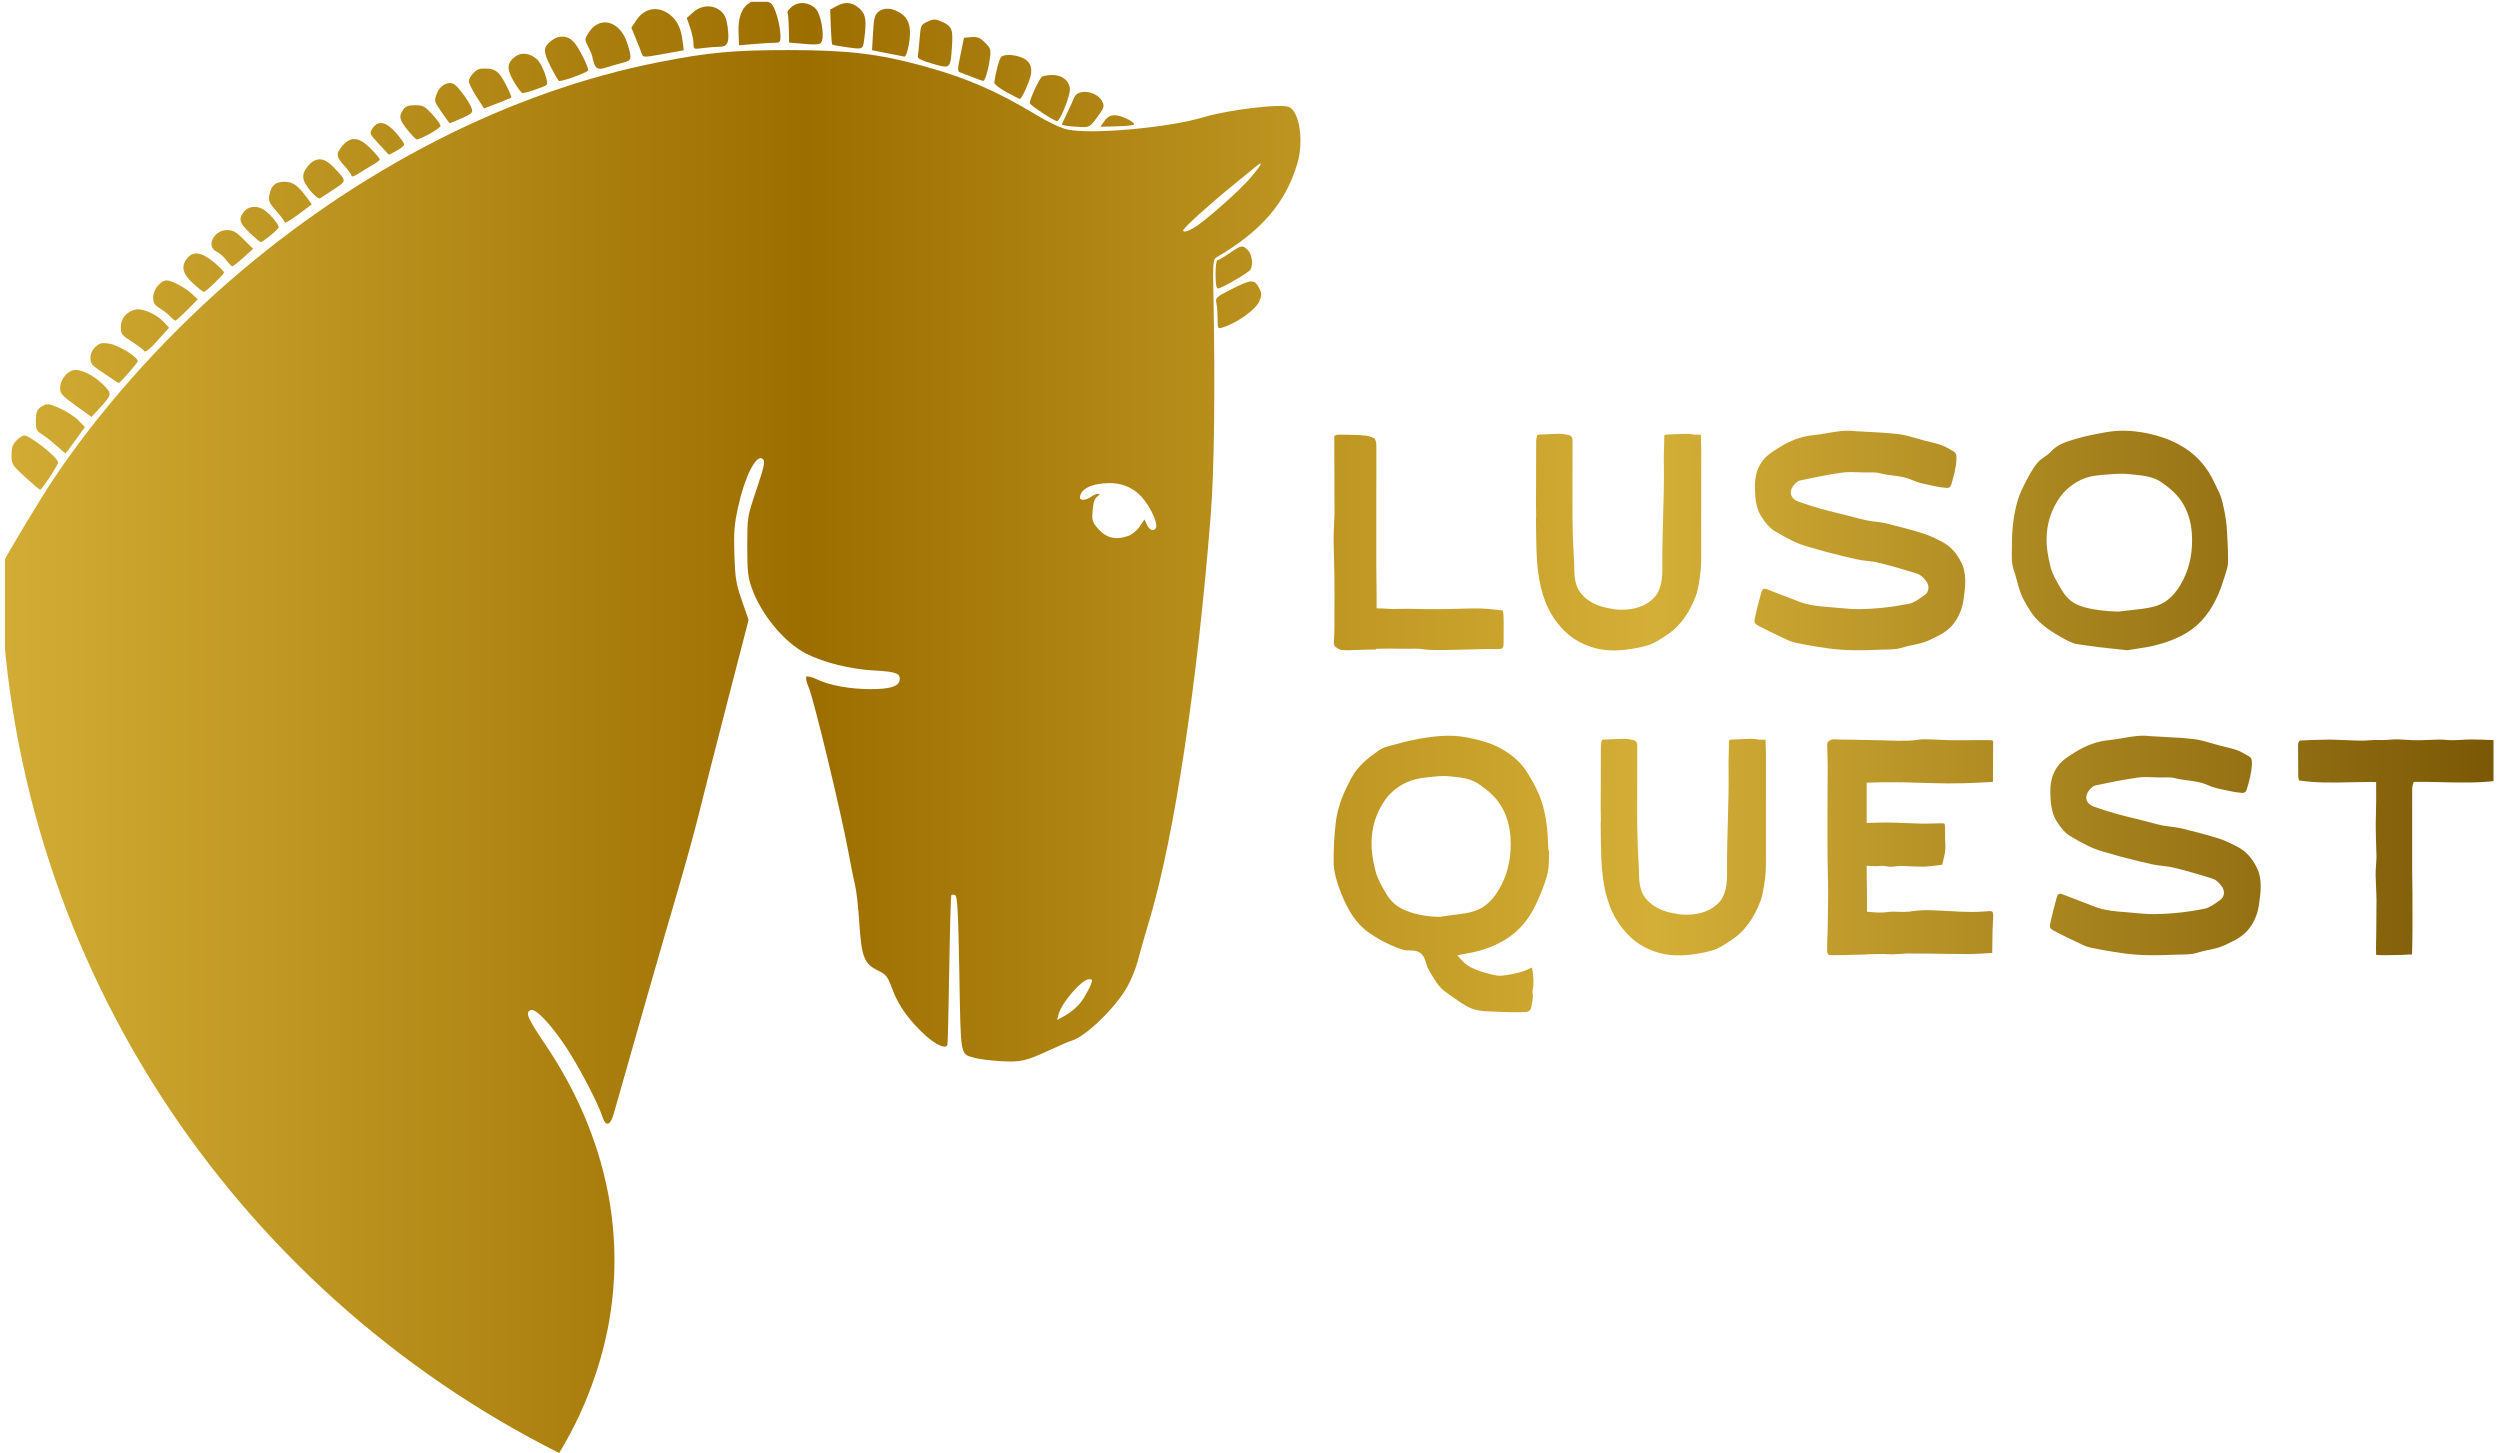<svg width="117" xmlns="http://www.w3.org/2000/svg" height="68" id="screenshot-e4508689-60c4-80d5-8004-bd84f4424a5b" viewBox="0 0 117 68" xmlns:xlink="http://www.w3.org/1999/xlink" fill="none" version="1.1"><g xmlns:xlink="http://www.w3.org/1999/xlink" width="1" xml:space="preserve" height="1" id="shape-e4508689-60c4-80d5-8004-bd84f4424a5b" style="fill: rgb(0, 0, 0);" ry="0" rx="0" version="1.1"><g id="shape-e4508689-60c4-80d5-8004-bd84f4424a6b" rx="0" ry="0" style="fill: rgb(0, 0, 0);"><g id="shape-e4508689-60c4-80d5-8004-bd84f4424a6d" rx="0" ry="0" style="fill: rgb(0, 0, 0);"><g id="shape-e4508689-60c4-80d5-8004-bd84f4424a6e"><g class="fills" id="fills-e4508689-60c4-80d5-8004-bd84f4424a6e"><rect rx="0" ry="0" x="0" y="0" transform="matrix(1, 0, 0, 1, 0, 0)" width="116.98" height="67.971" style="fill-rule: evenodd; clip-rule: evenodd; stroke-linejoin: round; stroke-miterlimit: 2; fill: none;"/></g></g><g id="shape-e4508689-60c4-80d5-8004-bd84f4424a6f" clip-path="url(#render-5-_clip1)" rx="0" ry="0" style="fill: rgb(0, 0, 0);"><defs><clipPath id="render-5-_clip1" class="svg-def" transform="matrix(0.034, 0, 0, 0.034, 51.968, -151.823)"><rect x="-1521.64" y="4467.85" width="3425.42" height="2000"/></clipPath></defs><g id="shape-e4508689-60c4-80d5-8004-bd84f4424a70" rx="0" ry="0" style="fill: rgb(0, 0, 0);"><g id="shape-e4508689-60c4-80d5-8004-bd84f4424a71" rx="0" ry="0" style="fill: rgb(0, 0, 0);"><g id="shape-e4508689-60c4-80d5-8004-bd84f4424a73" rx="0" ry="0" style="fill: rgb(0, 0, 0);"><g id="shape-e4508689-60c4-80d5-8004-bd84f4424a95"><defs><linearGradient x1="0" y1="0" x2="1" y2="0" id="render-9-_Linear2" gradientUnits="userSpaceOnUse" gradientTransform="matrix(0.066, 0, 0, 0.071, -4.813, -489.671) matrix(1813.77,0,0,991.771,47.858,7364.64)"><stop offset="0" style="stop-color: rgb(212, 175, 55); stop-opacity: 1;"/><stop offset="0.33" style="stop-color: rgb(156, 110, 0); stop-opacity: 1;"/><stop offset="0.66" style="stop-color: rgb(212, 175, 55); stop-opacity: 1;"/><stop offset="1" style="stop-color: rgb(120, 85, 4); stop-opacity: 1;"/></linearGradient></defs><g class="fills" id="fills-e4508689-60c4-80d5-8004-bd84f4424a95"><path d="M39.480,2.188C39.204,2.148,38.962,2.101,38.945,2.082C38.926,2.064,38.898,1.689,38.882,1.249L38.851,0.447L39.187,0.268C39.586,0.053,39.939,0.111,40.276,0.446C40.520,0.690,40.559,1.014,40.444,1.847C40.377,2.334,40.408,2.323,39.480,2.188ZZ" style="fill-rule: evenodd; clip-rule: evenodd; stroke-linejoin: round; stroke-miterlimit: 2; fill: url(&quot;#render-9-_Linear2&quot;);"/></g></g></g><g id="shape-e4508689-60c4-80d5-8004-bd84f4424a74" rx="0" ry="0" style="fill: rgb(0, 0, 0);"><g id="shape-e4508689-60c4-80d5-8004-bd84f4424a96"><defs><linearGradient x1="0" y1="0" x2="1" y2="0" id="render-11-_Linear3" gradientUnits="userSpaceOnUse" gradientTransform="matrix(0.066, 0, 0, 0.071, -4.813, -489.671) matrix(1813.77,0,0,991.771,47.858,7364.64)"><stop offset="0" style="stop-color: rgb(212, 175, 55); stop-opacity: 1;"/><stop offset="0.33" style="stop-color: rgb(156, 110, 0); stop-opacity: 1;"/><stop offset="0.66" style="stop-color: rgb(212, 175, 55); stop-opacity: 1;"/><stop offset="1" style="stop-color: rgb(120, 85, 4); stop-opacity: 1;"/></linearGradient></defs><g class="fills" id="fills-e4508689-60c4-80d5-8004-bd84f4424a96"><path d="M30.028,2.497C29.999,2.406,29.879,2.098,29.761,1.814L29.546,1.296L29.780,0.946C30.168,0.365,30.805,0.261,31.353,0.689C31.689,0.952,31.863,1.305,31.939,1.879L32.002,2.352L31.150,2.507C30.096,2.699,30.093,2.699,30.028,2.497ZZ" style="fill-rule: evenodd; clip-rule: evenodd; stroke-linejoin: round; stroke-miterlimit: 2; fill: url(&quot;#render-11-_Linear3&quot;);"/></g></g></g><g id="shape-e4508689-60c4-80d5-8004-bd84f4424a75" rx="0" ry="0" style="fill: rgb(0, 0, 0);"><g id="shape-e4508689-60c4-80d5-8004-bd84f4424a97"><defs><linearGradient x1="0" y1="0" x2="1" y2="0" id="render-13-_Linear4" gradientUnits="userSpaceOnUse" gradientTransform="matrix(0.066, 0, 0, 0.071, -4.813, -489.671) matrix(1813.77,0,0,991.771,47.858,7364.64)"><stop offset="0" style="stop-color: rgb(212, 175, 55); stop-opacity: 1;"/><stop offset="0.33" style="stop-color: rgb(156, 110, 0); stop-opacity: 1;"/><stop offset="0.66" style="stop-color: rgb(212, 175, 55); stop-opacity: 1;"/><stop offset="1" style="stop-color: rgb(120, 85, 4); stop-opacity: 1;"/></linearGradient></defs><g class="fills" id="fills-e4508689-60c4-80d5-8004-bd84f4424a97"><path d="M51.689,5.663C51.832,5.464,51.959,5.395,52.183,5.395C52.489,5.395,53.168,5.736,53.066,5.837C53.035,5.867,52.670,5.901,52.253,5.913L51.497,5.932L51.689,5.663ZZ" style="fill-rule: evenodd; clip-rule: evenodd; stroke-linejoin: round; stroke-miterlimit: 2; fill: url(&quot;#render-13-_Linear4&quot;);"/></g></g></g><g id="shape-e4508689-60c4-80d5-8004-bd84f4424a76" rx="0" ry="0" style="fill: rgb(0, 0, 0);"><g id="shape-e4508689-60c4-80d5-8004-bd84f4424a98"><defs><linearGradient x1="0" y1="0" x2="1" y2="0" id="render-15-_Linear5" gradientUnits="userSpaceOnUse" gradientTransform="matrix(0.066, 0, 0, 0.071, -4.813, -489.671) matrix(1813.77,0,0,991.771,47.858,7364.64)"><stop offset="0" style="stop-color: rgb(212, 175, 55); stop-opacity: 1;"/><stop offset="0.33" style="stop-color: rgb(156, 110, 0); stop-opacity: 1;"/><stop offset="0.66" style="stop-color: rgb(212, 175, 55); stop-opacity: 1;"/><stop offset="1" style="stop-color: rgb(120, 85, 4); stop-opacity: 1;"/></linearGradient></defs><g class="fills" id="fills-e4508689-60c4-80d5-8004-bd84f4424a98"><path d="M5.276,17.750C5.145,17.657,4.858,17.463,4.636,17.318C4.302,17.100,4.234,17.004,4.234,16.755C4.234,16.557,4.314,16.379,4.467,16.236C4.664,16.052,4.761,16.028,5.106,16.081C5.576,16.155,6.538,16.764,6.440,16.927C6.327,17.117,5.609,17.929,5.560,17.924C5.534,17.921,5.406,17.843,5.276,17.750ZZ" style="fill-rule: evenodd; clip-rule: evenodd; stroke-linejoin: round; stroke-miterlimit: 2; fill: url(&quot;#render-15-_Linear5&quot;);"/></g></g></g><g id="shape-e4508689-60c4-80d5-8004-bd84f4424a77" rx="0" ry="0" style="fill: rgb(0, 0, 0);"><g id="shape-e4508689-60c4-80d5-8004-bd84f4424a99"><defs><linearGradient x1="0" y1="0" x2="1" y2="0" id="render-17-_Linear6" gradientUnits="userSpaceOnUse" gradientTransform="matrix(0.066, 0, 0, 0.071, -4.813, -489.671) matrix(1813.77,0,0,991.771,47.858,7364.64)"><stop offset="0" style="stop-color: rgb(212, 175, 55); stop-opacity: 1;"/><stop offset="0.33" style="stop-color: rgb(156, 110, 0); stop-opacity: 1;"/><stop offset="0.66" style="stop-color: rgb(212, 175, 55); stop-opacity: 1;"/><stop offset="1" style="stop-color: rgb(120, 85, 4); stop-opacity: 1;"/></linearGradient></defs><g class="fills" id="fills-e4508689-60c4-80d5-8004-bd84f4424a99"><path d="M43.630,2.979C43.151,2.840,42.930,2.732,42.952,2.647C42.969,2.577,43.008,2.215,43.036,1.842C43.086,1.185,43.099,1.158,43.403,1.014C43.676,0.885,43.758,0.883,44.029,0.995C44.548,1.212,44.610,1.350,44.552,2.184C44.480,3.230,44.483,3.228,43.630,2.979ZZ" style="fill-rule: evenodd; clip-rule: evenodd; stroke-linejoin: round; stroke-miterlimit: 2; fill: url(&quot;#render-17-_Linear6&quot;);"/></g></g></g><g id="shape-e4508689-60c4-80d5-8004-bd84f4424a78" rx="0" ry="0" style="fill: rgb(0, 0, 0);"><g id="shape-e4508689-60c4-80d5-8004-bd84f4424a9a"><defs><linearGradient x1="0" y1="0" x2="1" y2="0" id="render-19-_Linear7" gradientUnits="userSpaceOnUse" gradientTransform="matrix(0.066, 0, 0, 0.071, -4.813, -489.671) matrix(1813.77,0,0,991.771,47.858,7364.64)"><stop offset="0" style="stop-color: rgb(212, 175, 55); stop-opacity: 1;"/><stop offset="0.33" style="stop-color: rgb(156, 110, 0); stop-opacity: 1;"/><stop offset="0.66" style="stop-color: rgb(212, 175, 55); stop-opacity: 1;"/><stop offset="1" style="stop-color: rgb(120, 85, 4); stop-opacity: 1;"/></linearGradient></defs><g class="fills" id="fills-e4508689-60c4-80d5-8004-bd84f4424a9a"><path d="M49.951,5.893C49.808,5.871,49.691,5.843,49.691,5.830C49.691,5.818,49.802,5.578,49.938,5.298C50.073,5.018,50.221,4.693,50.266,4.576C50.440,4.120,51.362,4.259,51.599,4.775C51.691,4.977,51.661,5.065,51.352,5.483C51.022,5.931,50.976,5.959,50.606,5.946C50.389,5.938,50.094,5.914,49.951,5.893ZZ" style="fill-rule: evenodd; clip-rule: evenodd; stroke-linejoin: round; stroke-miterlimit: 2; fill: url(&quot;#render-19-_Linear7&quot;);"/></g></g></g><g id="shape-e4508689-60c4-80d5-8004-bd84f4424a79" rx="0" ry="0" style="fill: rgb(0, 0, 0);"><g id="shape-e4508689-60c4-80d5-8004-bd84f4424a9b"><defs><linearGradient x1="0" y1="0" x2="1" y2="0" id="render-21-_Linear8" gradientUnits="userSpaceOnUse" gradientTransform="matrix(0.066, 0, 0, 0.071, -4.813, -489.671) matrix(1813.77,0,0,991.771,47.858,7364.64)"><stop offset="0" style="stop-color: rgb(212, 175, 55); stop-opacity: 1;"/><stop offset="0.33" style="stop-color: rgb(156, 110, 0); stop-opacity: 1;"/><stop offset="0.66" style="stop-color: rgb(212, 175, 55); stop-opacity: 1;"/><stop offset="1" style="stop-color: rgb(120, 85, 4); stop-opacity: 1;"/></linearGradient></defs><g class="fills" id="fills-e4508689-60c4-80d5-8004-bd84f4424a9b"><path d="M9.040,13.268C8.537,12.808,8.456,12.460,8.765,12.080C9.044,11.738,9.439,11.798,10.003,12.267C10.267,12.488,10.484,12.706,10.484,12.752C10.484,12.833,9.674,13.621,9.551,13.661C9.517,13.671,9.287,13.495,9.040,13.268ZZ" style="fill-rule: evenodd; clip-rule: evenodd; stroke-linejoin: round; stroke-miterlimit: 2; fill: url(&quot;#render-21-_Linear8&quot;);"/></g></g></g><g id="shape-e4508689-60c4-80d5-8004-bd84f4424a7a" rx="0" ry="0" style="fill: rgb(0, 0, 0);"><g id="shape-e4508689-60c4-80d5-8004-bd84f4424a9c"><defs><linearGradient x1="0" y1="0" x2="1" y2="0" id="render-23-_Linear9" gradientUnits="userSpaceOnUse" gradientTransform="matrix(0.066, 0, 0, 0.071, -4.813, -489.671) matrix(1813.77,0,0,991.771,47.858,7364.64)"><stop offset="0" style="stop-color: rgb(212, 175, 55); stop-opacity: 1;"/><stop offset="0.33" style="stop-color: rgb(156, 110, 0); stop-opacity: 1;"/><stop offset="0.66" style="stop-color: rgb(212, 175, 55); stop-opacity: 1;"/><stop offset="1" style="stop-color: rgb(120, 85, 4); stop-opacity: 1;"/></linearGradient></defs><g class="fills" id="fills-e4508689-60c4-80d5-8004-bd84f4424a9c"><path d="M7.972,14.816C7.876,14.711,7.656,14.537,7.484,14.431C7.226,14.273,7.170,14.180,7.170,13.912C7.170,13.549,7.513,13.123,7.806,13.123C8.040,13.123,8.675,13.466,8.994,13.764L9.256,14.009L8.761,14.508C8.488,14.783,8.238,15.007,8.205,15.007C8.173,15.007,8.067,14.921,7.972,14.816ZZ" style="fill-rule: evenodd; clip-rule: evenodd; stroke-linejoin: round; stroke-miterlimit: 2; fill: url(&quot;#render-23-_Linear9&quot;);"/></g></g></g><g id="shape-e4508689-60c4-80d5-8004-bd84f4424a7b" rx="0" ry="0" style="fill: rgb(0, 0, 0);"><g id="shape-e4508689-60c4-80d5-8004-bd84f4424a9d"><defs><linearGradient x1="0" y1="0" x2="1" y2="0" id="render-25-_Linear10" gradientUnits="userSpaceOnUse" gradientTransform="matrix(0.066, 0, 0, 0.071, -4.813, -489.671) matrix(1813.77,0,0,991.771,47.858,7364.64)"><stop offset="0" style="stop-color: rgb(212, 175, 55); stop-opacity: 1;"/><stop offset="0.33" style="stop-color: rgb(156, 110, 0); stop-opacity: 1;"/><stop offset="0.66" style="stop-color: rgb(212, 175, 55); stop-opacity: 1;"/><stop offset="1" style="stop-color: rgb(120, 85, 4); stop-opacity: 1;"/></linearGradient></defs><g class="fills" id="fills-e4508689-60c4-80d5-8004-bd84f4424a9d"><path d="M6.749,16.430C6.708,16.364,6.446,16.165,6.165,15.986C5.694,15.687,5.654,15.633,5.654,15.304C5.654,14.902,5.912,14.592,6.332,14.488C6.653,14.409,7.315,14.697,7.660,15.066L7.913,15.337L7.368,15.943C6.989,16.362,6.799,16.512,6.749,16.430ZZ" style="fill-rule: evenodd; clip-rule: evenodd; stroke-linejoin: round; stroke-miterlimit: 2; fill: url(&quot;#render-25-_Linear10&quot;);"/></g></g></g><g id="shape-e4508689-60c4-80d5-8004-bd84f4424a7c" rx="0" ry="0" style="fill: rgb(0, 0, 0);"><g id="shape-e4508689-60c4-80d5-8004-bd84f4424a9e"><defs><linearGradient x1="0" y1="0" x2="1" y2="0" id="render-27-_Linear11" gradientUnits="userSpaceOnUse" gradientTransform="matrix(0.066, 0, 0, 0.071, -4.813, -489.671) matrix(1813.77,0,0,991.771,47.858,7364.64)"><stop offset="0" style="stop-color: rgb(212, 175, 55); stop-opacity: 1;"/><stop offset="0.33" style="stop-color: rgb(156, 110, 0); stop-opacity: 1;"/><stop offset="0.66" style="stop-color: rgb(212, 175, 55); stop-opacity: 1;"/><stop offset="1" style="stop-color: rgb(120, 85, 4); stop-opacity: 1;"/></linearGradient></defs><g class="fills" id="fills-e4508689-60c4-80d5-8004-bd84f4424a9e"><path d="M56.983,14.931C56.983,14.675,56.958,14.343,56.928,14.193C56.875,13.929,56.903,13.904,57.695,13.504C58.586,13.055,58.719,13.057,58.951,13.528C59.051,13.731,59.049,13.830,58.937,14.097C58.768,14.498,57.895,15.117,57.196,15.332C56.994,15.394,56.983,15.371,56.983,14.931ZZ" style="fill-rule: evenodd; clip-rule: evenodd; stroke-linejoin: round; stroke-miterlimit: 2; fill: url(&quot;#render-27-_Linear11&quot;);"/></g></g></g><g id="shape-e4508689-60c4-80d5-8004-bd84f4424a7d" rx="0" ry="0" style="fill: rgb(0, 0, 0);"><g id="shape-e4508689-60c4-80d5-8004-bd84f4424a9f"><defs><linearGradient x1="0" y1="0" x2="1" y2="0" id="render-29-_Linear12" gradientUnits="userSpaceOnUse" gradientTransform="matrix(0.066, 0, 0, 0.071, -4.813, -489.671) matrix(1813.77,0,0,991.771,47.858,7364.64)"><stop offset="0" style="stop-color: rgb(212, 175, 55); stop-opacity: 1;"/><stop offset="0.33" style="stop-color: rgb(156, 110, 0); stop-opacity: 1;"/><stop offset="0.66" style="stop-color: rgb(212, 175, 55); stop-opacity: 1;"/><stop offset="1" style="stop-color: rgb(120, 85, 4); stop-opacity: 1;"/></linearGradient></defs><g class="fills" id="fills-e4508689-60c4-80d5-8004-bd84f4424a9f"><path d="M20.668,5.252C20.315,4.742,20.311,4.726,20.443,4.382C20.595,3.983,20.986,3.776,21.262,3.947C21.467,4.075,21.995,4.811,22.080,5.087C22.137,5.273,22.081,5.325,21.606,5.535C21.309,5.665,21.058,5.772,21.048,5.772C21.036,5.772,20.866,5.538,20.668,5.252ZZ" style="fill-rule: evenodd; clip-rule: evenodd; stroke-linejoin: round; stroke-miterlimit: 2; fill: url(&quot;#render-29-_Linear12&quot;);"/></g></g></g><g id="shape-e4508689-60c4-80d5-8004-bd84f4424a7e" rx="0" ry="0" style="fill: rgb(0, 0, 0);"><g id="shape-e4508689-60c4-80d5-8004-bd84f4424aa0"><defs><linearGradient x1="0" y1="0" x2="1" y2="0" id="render-31-_Linear13" gradientUnits="userSpaceOnUse" gradientTransform="matrix(0.066, 0, 0, 0.071, -4.813, -489.671) matrix(1813.77,0,0,991.771,47.858,7364.64)"><stop offset="0" style="stop-color: rgb(212, 175, 55); stop-opacity: 1;"/><stop offset="0.33" style="stop-color: rgb(156, 110, 0); stop-opacity: 1;"/><stop offset="0.66" style="stop-color: rgb(212, 175, 55); stop-opacity: 1;"/><stop offset="1" style="stop-color: rgb(120, 85, 4); stop-opacity: 1;"/></linearGradient></defs><g class="fills" id="fills-e4508689-60c4-80d5-8004-bd84f4424aa0"><path d="M45.524,3.614C45.289,3.521,45.029,3.421,44.944,3.391C44.804,3.341,44.805,3.273,44.953,2.552L45.114,1.767L45.463,1.737C45.746,1.713,45.865,1.761,46.099,1.995C46.365,2.259,46.383,2.318,46.327,2.731C46.253,3.280,46.100,3.794,46.014,3.788C45.978,3.785,45.758,3.707,45.524,3.614ZZ" style="fill-rule: evenodd; clip-rule: evenodd; stroke-linejoin: round; stroke-miterlimit: 2; fill: url(&quot;#render-31-_Linear13&quot;);"/></g></g></g><g id="shape-e4508689-60c4-80d5-8004-bd84f4424a7f" rx="0" ry="0" style="fill: rgb(0, 0, 0);"><g id="shape-e4508689-60c4-80d5-8004-bd84f4424aa1"><defs><linearGradient x1="0" y1="0" x2="1" y2="0" id="render-33-_Linear14" gradientUnits="userSpaceOnUse" gradientTransform="matrix(0.066, 0, 0, 0.071, -4.813, -489.671) matrix(1813.77,0,0,991.771,47.858,7364.64)"><stop offset="0" style="stop-color: rgb(212, 175, 55); stop-opacity: 1;"/><stop offset="0.33" style="stop-color: rgb(156, 110, 0); stop-opacity: 1;"/><stop offset="0.66" style="stop-color: rgb(212, 175, 55); stop-opacity: 1;"/><stop offset="1" style="stop-color: rgb(120, 85, 4); stop-opacity: 1;"/></linearGradient></defs><g class="fills" id="fills-e4508689-60c4-80d5-8004-bd84f4424aa1"><path d="M37.320,2.028L36.930,1.992L36.916,1.325C36.908,0.958,36.881,0.625,36.856,0.584C36.830,0.543,36.927,0.417,37.071,0.305C37.402,0.045,37.907,0.104,38.196,0.435C38.411,0.681,38.576,1.571,38.469,1.907C38.406,2.104,38.291,2.116,37.320,2.028ZZ" style="fill-rule: evenodd; clip-rule: evenodd; stroke-linejoin: round; stroke-miterlimit: 2; fill: url(&quot;#render-33-_Linear14&quot;);"/></g></g></g><g id="shape-e4508689-60c4-80d5-8004-bd84f4424a80" rx="0" ry="0" style="fill: rgb(0, 0, 0);"><g id="shape-e4508689-60c4-80d5-8004-bd84f4424aa2"><defs><linearGradient x1="0" y1="0" x2="1" y2="0" id="render-35-_Linear15" gradientUnits="userSpaceOnUse" gradientTransform="matrix(0.066, 0, 0, 0.071, -4.813, -489.671) matrix(1813.77,0,0,991.771,47.858,7364.64)"><stop offset="0" style="stop-color: rgb(212, 175, 55); stop-opacity: 1;"/><stop offset="0.33" style="stop-color: rgb(156, 110, 0); stop-opacity: 1;"/><stop offset="0.66" style="stop-color: rgb(212, 175, 55); stop-opacity: 1;"/><stop offset="1" style="stop-color: rgb(120, 85, 4); stop-opacity: 1;"/></linearGradient></defs><g class="fills" id="fills-e4508689-60c4-80d5-8004-bd84f4424aa2"><path d="M14.525,8.930C14.113,8.439,14.088,8.154,14.423,7.758C14.778,7.338,15.173,7.359,15.608,7.822C16.241,8.495,16.240,8.449,15.627,8.858C15.325,9.060,15.031,9.252,14.975,9.285C14.919,9.318,14.716,9.158,14.525,8.930ZZ" style="fill-rule: evenodd; clip-rule: evenodd; stroke-linejoin: round; stroke-miterlimit: 2; fill: url(&quot;#render-35-_Linear15&quot;);"/></g></g></g><g id="shape-e4508689-60c4-80d5-8004-bd84f4424a81" rx="0" ry="0" style="fill: rgb(0, 0, 0);"><g id="shape-e4508689-60c4-80d5-8004-bd84f4424aa3"><defs><linearGradient x1="0" y1="0" x2="1" y2="0" id="render-37-_Linear16" gradientUnits="userSpaceOnUse" gradientTransform="matrix(0.066, 0, 0, 0.071, -4.813, -489.671) matrix(1813.77,0,0,991.771,47.858,7364.64)"><stop offset="0" style="stop-color: rgb(212, 175, 55); stop-opacity: 1;"/><stop offset="0.33" style="stop-color: rgb(156, 110, 0); stop-opacity: 1;"/><stop offset="0.66" style="stop-color: rgb(212, 175, 55); stop-opacity: 1;"/><stop offset="1" style="stop-color: rgb(120, 85, 4); stop-opacity: 1;"/></linearGradient></defs><g class="fills" id="fills-e4508689-60c4-80d5-8004-bd84f4424aa3"><path d="M16.450,8.231C16.450,8.175,16.301,7.964,16.119,7.763C15.723,7.327,15.711,7.196,16.033,6.816C16.413,6.365,16.817,6.409,17.354,6.958C17.586,7.196,17.776,7.422,17.776,7.460C17.776,7.497,17.616,7.620,17.421,7.731C17.226,7.844,16.928,8.026,16.758,8.135C16.589,8.245,16.450,8.289,16.450,8.231ZZ" style="fill-rule: evenodd; clip-rule: evenodd; stroke-linejoin: round; stroke-miterlimit: 2; fill: url(&quot;#render-37-_Linear16&quot;);"/></g></g></g><g id="shape-e4508689-60c4-80d5-8004-bd84f4424a82" rx="0" ry="0" style="fill: rgb(0, 0, 0);"><g id="shape-e4508689-60c4-80d5-8004-bd84f4424aa4"><defs><linearGradient x1="0" y1="0" x2="1" y2="0" id="render-39-_Linear17" gradientUnits="userSpaceOnUse" gradientTransform="matrix(0.066, 0, 0, 0.071, -4.813, -489.671) matrix(1813.77,0,0,991.771,47.858,7364.64)"><stop offset="0" style="stop-color: rgb(212, 175, 55); stop-opacity: 1;"/><stop offset="0.33" style="stop-color: rgb(156, 110, 0); stop-opacity: 1;"/><stop offset="0.66" style="stop-color: rgb(212, 175, 55); stop-opacity: 1;"/><stop offset="1" style="stop-color: rgb(120, 85, 4); stop-opacity: 1;"/></linearGradient></defs><g class="fills" id="fills-e4508689-60c4-80d5-8004-bd84f4424aa4"><path d="M19.078,6.088C18.687,5.606,18.651,5.444,18.871,5.133C18.984,4.971,19.112,4.924,19.427,4.924C19.790,4.924,19.880,4.971,20.226,5.345C20.442,5.578,20.617,5.823,20.617,5.892C20.617,5.999,19.690,6.526,19.502,6.526C19.465,6.525,19.274,6.329,19.078,6.088ZZ" style="fill-rule: evenodd; clip-rule: evenodd; stroke-linejoin: round; stroke-miterlimit: 2; fill: url(&quot;#render-39-_Linear17&quot;);"/></g></g></g><g id="shape-e4508689-60c4-80d5-8004-bd84f4424a83" rx="0" ry="0" style="fill: rgb(0, 0, 0);"><g id="shape-e4508689-60c4-80d5-8004-bd84f4424aa5"><defs><linearGradient x1="0" y1="0" x2="1" y2="0" id="render-41-_Linear18" gradientUnits="userSpaceOnUse" gradientTransform="matrix(0.066, 0, 0, 0.071, -4.813, -489.671) matrix(1813.77,0,0,991.771,47.858,7364.64)"><stop offset="0" style="stop-color: rgb(212, 175, 55); stop-opacity: 1;"/><stop offset="0.33" style="stop-color: rgb(156, 110, 0); stop-opacity: 1;"/><stop offset="0.66" style="stop-color: rgb(212, 175, 55); stop-opacity: 1;"/><stop offset="1" style="stop-color: rgb(120, 85, 4); stop-opacity: 1;"/></linearGradient></defs><g class="fills" id="fills-e4508689-60c4-80d5-8004-bd84f4424aa5"><path d="M1.180,22.331C0.561,21.765,0.540,21.731,0.540,21.294C0.540,20.940,0.591,20.792,0.773,20.611C0.901,20.483,1.061,20.379,1.130,20.379C1.408,20.379,2.719,21.420,2.719,21.641C2.719,21.763,1.955,22.925,1.879,22.919C1.846,22.917,1.531,22.652,1.180,22.331ZZ" style="fill-rule: evenodd; clip-rule: evenodd; stroke-linejoin: round; stroke-miterlimit: 2; fill: url(&quot;#render-41-_Linear18&quot;);"/></g></g></g><g id="shape-e4508689-60c4-80d5-8004-bd84f4424a84" rx="0" ry="0" style="fill: rgb(0, 0, 0);"><g id="shape-e4508689-60c4-80d5-8004-bd84f4424aa6"><defs><linearGradient x1="0" y1="0" x2="1" y2="0" id="render-43-_Linear19" gradientUnits="userSpaceOnUse" gradientTransform="matrix(0.066, 0, 0, 0.071, -4.813, -489.671) matrix(1813.77,0,0,991.771,47.858,7364.64)"><stop offset="0" style="stop-color: rgb(212, 175, 55); stop-opacity: 1;"/><stop offset="0.33" style="stop-color: rgb(156, 110, 0); stop-opacity: 1;"/><stop offset="0.66" style="stop-color: rgb(212, 175, 55); stop-opacity: 1;"/><stop offset="1" style="stop-color: rgb(120, 85, 4); stop-opacity: 1;"/></linearGradient></defs><g class="fills" id="fills-e4508689-60c4-80d5-8004-bd84f4424aa6"><path d="M3.547,18.984C2.900,18.516,2.813,18.419,2.813,18.157C2.813,17.799,3.102,17.407,3.426,17.326C3.749,17.245,4.397,17.562,4.847,18.021C5.256,18.438,5.251,18.463,4.599,19.169L4.281,19.514L3.547,18.984ZZ" style="fill-rule: evenodd; clip-rule: evenodd; stroke-linejoin: round; stroke-miterlimit: 2; fill: url(&quot;#render-43-_Linear19&quot;);"/></g></g></g><g id="shape-e4508689-60c4-80d5-8004-bd84f4424a85" rx="0" ry="0" style="fill: rgb(0, 0, 0);"><g id="shape-e4508689-60c4-80d5-8004-bd84f4424aa7"><defs><linearGradient x1="0" y1="0" x2="1" y2="0" id="render-45-_Linear20" gradientUnits="userSpaceOnUse" gradientTransform="matrix(0.066, 0, 0, 0.071, -4.813, -489.671) matrix(1813.77,0,0,991.771,47.858,7364.64)"><stop offset="0" style="stop-color: rgb(212, 175, 55); stop-opacity: 1;"/><stop offset="0.33" style="stop-color: rgb(156, 110, 0); stop-opacity: 1;"/><stop offset="0.66" style="stop-color: rgb(212, 175, 55); stop-opacity: 1;"/><stop offset="1" style="stop-color: rgb(120, 85, 4); stop-opacity: 1;"/></linearGradient></defs><g class="fills" id="fills-e4508689-60c4-80d5-8004-bd84f4424aa7"><path d="M13.325,10.409C13.325,10.361,13.150,10.124,12.936,9.882C12.593,9.494,12.555,9.404,12.609,9.118C12.691,8.680,12.892,8.504,13.308,8.507C13.698,8.509,13.927,8.665,14.323,9.198L14.593,9.560L14.362,9.737C13.695,10.247,13.325,10.487,13.325,10.409ZZ" style="fill-rule: evenodd; clip-rule: evenodd; stroke-linejoin: round; stroke-miterlimit: 2; fill: url(&quot;#render-45-_Linear20&quot;);"/></g></g></g><g id="shape-e4508689-60c4-80d5-8004-bd84f4424a86" rx="0" ry="0" style="fill: rgb(0, 0, 0);"><g id="shape-e4508689-60c4-80d5-8004-bd84f4424aa8"><defs><linearGradient x1="0" y1="0" x2="1" y2="0" id="render-47-_Linear21" gradientUnits="userSpaceOnUse" gradientTransform="matrix(0.066, 0, 0, 0.071, -4.813, -489.671) matrix(1813.77,0,0,991.771,47.858,7364.64)"><stop offset="0" style="stop-color: rgb(212, 175, 55); stop-opacity: 1;"/><stop offset="0.33" style="stop-color: rgb(156, 110, 0); stop-opacity: 1;"/><stop offset="0.66" style="stop-color: rgb(212, 175, 55); stop-opacity: 1;"/><stop offset="1" style="stop-color: rgb(120, 85, 4); stop-opacity: 1;"/></linearGradient></defs><g class="fills" id="fills-e4508689-60c4-80d5-8004-bd84f4424aa8"><path d="M27.812,2.985C27.761,2.853,27.720,2.702,27.720,2.652C27.720,2.601,27.637,2.399,27.536,2.202C27.356,1.851,27.356,1.839,27.531,1.552C28.048,0.707,29.019,0.960,29.357,2.025C29.593,2.770,29.578,2.828,29.117,2.945C28.895,3.002,28.591,3.088,28.440,3.137C28.021,3.275,27.913,3.248,27.812,2.985ZZ" style="fill-rule: evenodd; clip-rule: evenodd; stroke-linejoin: round; stroke-miterlimit: 2; fill: url(&quot;#render-47-_Linear21&quot;);"/></g></g></g><g id="shape-e4508689-60c4-80d5-8004-bd84f4424a87" rx="0" ry="0" style="fill: rgb(0, 0, 0);"><g id="shape-e4508689-60c4-80d5-8004-bd84f4424aa9"><defs><linearGradient x1="0" y1="0" x2="1" y2="0" id="render-49-_Linear22" gradientUnits="userSpaceOnUse" gradientTransform="matrix(0.066, 0, 0, 0.071, -4.813, -489.671) matrix(1813.77,0,0,991.771,47.858,7364.64)"><stop offset="0" style="stop-color: rgb(212, 175, 55); stop-opacity: 1;"/><stop offset="0.33" style="stop-color: rgb(156, 110, 0); stop-opacity: 1;"/><stop offset="0.66" style="stop-color: rgb(212, 175, 55); stop-opacity: 1;"/><stop offset="1" style="stop-color: rgb(120, 85, 4); stop-opacity: 1;"/></linearGradient></defs><g class="fills" id="fills-e4508689-60c4-80d5-8004-bd84f4424aa9"><path d="M0.013,26.544C0.558,25.563,1.836,23.436,2.393,22.590C4.527,19.350,7.542,15.940,10.710,13.183C16.799,7.884,23.857,4.282,30.845,2.906C33.153,2.452,34.328,2.343,36.906,2.344C39.679,2.345,41.093,2.512,43.203,3.088C45.187,3.629,46.623,4.248,48.460,5.355C49.096,5.738,49.641,5.993,49.975,6.064C51.096,6.303,54.712,5.974,56.320,5.487C57.467,5.140,59.900,4.845,60.310,5.003C60.817,5.198,61.030,6.601,60.713,7.663C60.164,9.503,59.026,10.820,56.929,12.046C56.768,12.140,56.758,12.282,56.791,13.978C56.874,18.220,56.825,22.046,56.663,24.102C56.040,31.979,54.956,39.155,53.809,43.004C53.571,43.804,53.311,44.713,53.232,45.024C53.152,45.335,52.938,45.856,52.755,46.183C52.210,47.157,50.827,48.500,50.164,48.699C50.034,48.738,49.586,48.929,49.170,49.123C47.995,49.669,47.774,49.719,46.811,49.661C46.338,49.632,45.799,49.563,45.614,49.509C44.923,49.302,44.970,49.559,44.897,45.558C44.843,42.610,44.807,41.934,44.700,41.893C44.627,41.866,44.549,41.863,44.524,41.888C44.499,41.912,44.455,43.476,44.425,45.363C44.396,47.250,44.357,48.842,44.340,48.900C44.276,49.109,43.801,48.904,43.307,48.455C42.557,47.773,42.048,47.063,41.768,46.308C41.536,45.684,41.482,45.614,41.082,45.417C40.444,45.105,40.319,44.787,40.217,43.212C40.171,42.498,40.087,41.726,40.030,41.496C39.974,41.267,39.821,40.503,39.690,39.800C39.351,37.970,38.073,32.680,37.849,32.176C37.745,31.942,37.695,31.714,37.737,31.671C37.780,31.629,37.999,31.682,38.223,31.789C38.819,32.076,39.772,32.251,40.741,32.251C41.641,32.251,42.043,32.131,42.098,31.847C42.161,31.517,41.955,31.436,40.907,31.379C39.796,31.319,38.572,31.015,37.734,30.593C36.716,30.079,35.630,28.773,35.185,27.527C35.001,27.011,34.972,26.741,34.972,25.563C34.972,24.207,34.975,24.187,35.371,23.010C35.791,21.758,35.830,21.558,35.671,21.461C35.370,21.275,34.840,22.349,34.537,23.758C34.363,24.568,34.335,24.938,34.369,25.972C34.406,27.066,34.447,27.318,34.722,28.112L35.034,29.012L34.037,32.871C33.488,34.994,32.884,37.367,32.694,38.144C32.504,38.921,32.035,40.618,31.652,41.914C31.102,43.773,29.671,48.763,28.719,52.139C28.565,52.689,28.344,52.740,28.192,52.262C27.985,51.613,27.059,49.851,26.445,48.937C25.745,47.895,25.060,47.185,24.838,47.270C24.569,47.373,24.679,47.638,25.492,48.838C28.752,53.651,29.602,59.085,27.902,64.237C27.458,65.582,26.882,66.833,26.168,68.000C10.875,60.326,0.309,44.668,0.013,26.544ZZM56.178,10.452C56.927,9.878,58.066,8.848,58.475,8.375C59.067,7.689,59.172,7.460,58.724,7.835C58.521,8.004,58.036,8.402,57.646,8.718C56.577,9.585,55.373,10.678,55.373,10.782C55.373,10.928,55.765,10.767,56.178,10.452ZZM52.805,25.081C52.972,25.023,53.210,24.826,53.335,24.642L53.564,24.308L53.678,24.559C53.796,24.814,53.988,24.885,54.095,24.712C54.194,24.554,53.949,23.944,53.590,23.453C53.181,22.892,52.605,22.604,51.911,22.610C51.088,22.618,50.543,22.890,50.543,23.295C50.543,23.439,50.843,23.413,51.058,23.251C51.159,23.175,51.306,23.113,51.384,23.113C51.494,23.113,51.487,23.141,51.351,23.239C51.230,23.328,51.163,23.525,51.134,23.880C51.096,24.336,51.120,24.428,51.354,24.704C51.755,25.179,52.194,25.293,52.805,25.081ZZM50.555,46.941C50.792,46.643,51.111,46.031,51.111,45.875C51.111,45.848,51.049,45.825,50.972,45.825C50.635,45.825,49.678,46.926,49.540,47.473L49.474,47.737L49.877,47.512C50.099,47.388,50.403,47.131,50.555,46.941ZZ" style="fill-rule: evenodd; clip-rule: evenodd; stroke-linejoin: round; stroke-miterlimit: 2; fill: url(&quot;#render-49-_Linear22&quot;);"/></g></g></g><g id="shape-e4508689-60c4-80d5-8004-bd84f4424a88" rx="0" ry="0" style="fill: rgb(0, 0, 0);"><g id="shape-e4508689-60c4-80d5-8004-bd84f4424aaa"><defs><linearGradient x1="0" y1="0" x2="1" y2="0" id="render-51-_Linear23" gradientUnits="userSpaceOnUse" gradientTransform="matrix(0.066, 0, 0, 0.071, -4.813, -489.671) matrix(1813.77,0,0,991.771,47.858,7364.64)"><stop offset="0" style="stop-color: rgb(212, 175, 55); stop-opacity: 1;"/><stop offset="0.33" style="stop-color: rgb(156, 110, 0); stop-opacity: 1;"/><stop offset="0.66" style="stop-color: rgb(212, 175, 55); stop-opacity: 1;"/><stop offset="1" style="stop-color: rgb(120, 85, 4); stop-opacity: 1;"/></linearGradient></defs><g class="fills" id="fills-e4508689-60c4-80d5-8004-bd84f4424aaa"><path d="M25.775,3.127C25.407,2.398,25.410,2.214,25.797,1.910C26.179,1.611,26.622,1.658,26.905,2.029C27.154,2.352,27.525,3.103,27.528,3.289C27.530,3.375,26.401,3.793,26.167,3.793C26.137,3.793,25.961,3.493,25.775,3.127ZZ" style="fill-rule: evenodd; clip-rule: evenodd; stroke-linejoin: round; stroke-miterlimit: 2; fill: url(&quot;#render-51-_Linear23&quot;);"/></g></g></g><g id="shape-e4508689-60c4-80d5-8004-bd84f4424a89" rx="0" ry="0" style="fill: rgb(0, 0, 0);"><g id="shape-e4508689-60c4-80d5-8004-bd84f4424aab"><defs><linearGradient x1="0" y1="0" x2="1" y2="0" id="render-53-_Linear24" gradientUnits="userSpaceOnUse" gradientTransform="matrix(0.066, 0, 0, 0.071, -4.813, -489.671) matrix(1813.77,0,0,991.771,47.858,7364.64)"><stop offset="0" style="stop-color: rgb(212, 175, 55); stop-opacity: 1;"/><stop offset="0.33" style="stop-color: rgb(156, 110, 0); stop-opacity: 1;"/><stop offset="0.66" style="stop-color: rgb(212, 175, 55); stop-opacity: 1;"/><stop offset="1" style="stop-color: rgb(120, 85, 4); stop-opacity: 1;"/></linearGradient></defs><g class="fills" id="fills-e4508689-60c4-80d5-8004-bd84f4424aab"><path d="M32.455,2.032C32.455,1.878,32.385,1.547,32.299,1.296L32.142,0.840L32.442,0.572C32.827,0.230,33.371,0.207,33.733,0.518C33.920,0.678,33.998,0.860,34.053,1.261C34.151,1.982,34.062,2.191,33.655,2.191C33.478,2.191,33.136,2.218,32.894,2.251C32.457,2.310,32.455,2.309,32.455,2.032ZZ" style="fill-rule: evenodd; clip-rule: evenodd; stroke-linejoin: round; stroke-miterlimit: 2; fill: url(&quot;#render-53-_Linear24&quot;);"/></g></g></g><g id="shape-e4508689-60c4-80d5-8004-bd84f4424a8a" rx="0" ry="0" style="fill: rgb(0, 0, 0);"><g id="shape-e4508689-60c4-80d5-8004-bd84f4424aac"><defs><linearGradient x1="0" y1="0" x2="1" y2="0" id="render-55-_Linear25" gradientUnits="userSpaceOnUse" gradientTransform="matrix(0.066, 0, 0, 0.071, -4.813, -489.671) matrix(1813.77,0,0,991.771,47.858,7364.64)"><stop offset="0" style="stop-color: rgb(212, 175, 55); stop-opacity: 1;"/><stop offset="0.33" style="stop-color: rgb(156, 110, 0); stop-opacity: 1;"/><stop offset="0.66" style="stop-color: rgb(212, 175, 55); stop-opacity: 1;"/><stop offset="1" style="stop-color: rgb(120, 85, 4); stop-opacity: 1;"/></linearGradient></defs><g class="fills" id="fills-e4508689-60c4-80d5-8004-bd84f4424aac"><path d="M48.791,5.288C48.478,5.082,48.210,4.879,48.195,4.836C48.154,4.721,48.638,3.669,48.771,3.585C48.834,3.546,49.060,3.512,49.271,3.511C49.728,3.510,50.069,3.804,50.069,4.198C50.069,4.539,49.603,5.679,49.468,5.670C49.408,5.666,49.104,5.495,48.791,5.288ZZ" style="fill-rule: evenodd; clip-rule: evenodd; stroke-linejoin: round; stroke-miterlimit: 2; fill: url(&quot;#render-55-_Linear25&quot;);"/></g></g></g><g id="shape-e4508689-60c4-80d5-8004-bd84f4424a8b" rx="0" ry="0" style="fill: rgb(0, 0, 0);"><g id="shape-e4508689-60c4-80d5-8004-bd84f4424aad"><defs><linearGradient x1="0" y1="0" x2="1" y2="0" id="render-57-_Linear26" gradientUnits="userSpaceOnUse" gradientTransform="matrix(0.066, 0, 0, 0.071, -4.813, -489.671) matrix(1813.77,0,0,991.771,47.858,7364.64)"><stop offset="0" style="stop-color: rgb(212, 175, 55); stop-opacity: 1;"/><stop offset="0.33" style="stop-color: rgb(156, 110, 0); stop-opacity: 1;"/><stop offset="0.66" style="stop-color: rgb(212, 175, 55); stop-opacity: 1;"/><stop offset="1" style="stop-color: rgb(120, 85, 4); stop-opacity: 1;"/></linearGradient></defs><g class="fills" id="fills-e4508689-60c4-80d5-8004-bd84f4424aad"><path d="M47.086,4.304C46.774,4.131,46.525,3.934,46.534,3.867C46.600,3.343,46.777,2.706,46.874,2.645C47.057,2.529,47.487,2.554,47.844,2.703C48.194,2.848,48.334,3.151,48.233,3.548C48.135,3.937,47.807,4.641,47.729,4.630C47.688,4.624,47.399,4.477,47.086,4.304ZZ" style="fill-rule: evenodd; clip-rule: evenodd; stroke-linejoin: round; stroke-miterlimit: 2; fill: url(&quot;#render-57-_Linear26&quot;);"/></g></g></g><g id="shape-e4508689-60c4-80d5-8004-bd84f4424a8c" rx="0" ry="0" style="fill: rgb(0, 0, 0);"><g id="shape-e4508689-60c4-80d5-8004-bd84f4424aae"><defs><linearGradient x1="0" y1="0" x2="1" y2="0" id="render-59-_Linear27" gradientUnits="userSpaceOnUse" gradientTransform="matrix(0.066, 0, 0, 0.071, -4.813, -489.671) matrix(1813.77,0,0,991.771,47.858,7364.64)"><stop offset="0" style="stop-color: rgb(212, 175, 55); stop-opacity: 1;"/><stop offset="0.33" style="stop-color: rgb(156, 110, 0); stop-opacity: 1;"/><stop offset="0.66" style="stop-color: rgb(212, 175, 55); stop-opacity: 1;"/><stop offset="1" style="stop-color: rgb(120, 85, 4); stop-opacity: 1;"/></linearGradient></defs><g class="fills" id="fills-e4508689-60c4-80d5-8004-bd84f4424aae"><path d="M22.298,4.524C22.103,4.220,21.943,3.897,21.943,3.806C21.943,3.593,22.280,3.230,22.491,3.216C23.135,3.171,23.325,3.287,23.658,3.927C23.833,4.262,23.955,4.550,23.930,4.569C23.905,4.587,23.607,4.710,23.269,4.840L22.653,5.076L22.298,4.524ZZ" style="fill-rule: evenodd; clip-rule: evenodd; stroke-linejoin: round; stroke-miterlimit: 2; fill: url(&quot;#render-59-_Linear27&quot;);"/></g></g></g><g id="shape-e4508689-60c4-80d5-8004-bd84f4424a8d" rx="0" ry="0" style="fill: rgb(0, 0, 0);"><g id="shape-e4508689-60c4-80d5-8004-bd84f4424aaf"><defs><linearGradient x1="0" y1="0" x2="1" y2="0" id="render-61-_Linear28" gradientUnits="userSpaceOnUse" gradientTransform="matrix(0.066, 0, 0, 0.071, -4.813, -489.671) matrix(1813.77,0,0,991.771,47.858,7364.64)"><stop offset="0" style="stop-color: rgb(212, 175, 55); stop-opacity: 1;"/><stop offset="0.33" style="stop-color: rgb(156, 110, 0); stop-opacity: 1;"/><stop offset="0.66" style="stop-color: rgb(212, 175, 55); stop-opacity: 1;"/><stop offset="1" style="stop-color: rgb(120, 85, 4); stop-opacity: 1;"/></linearGradient></defs><g class="fills" id="fills-e4508689-60c4-80d5-8004-bd84f4424aaf"><path d="M17.740,6.747C17.286,6.256,17.281,6.244,17.435,6.010C17.691,5.619,18.065,5.688,18.526,6.209C18.738,6.450,18.913,6.697,18.913,6.757C18.913,6.818,18.753,6.953,18.557,7.057L18.202,7.246L17.740,6.747ZZ" style="fill-rule: evenodd; clip-rule: evenodd; stroke-linejoin: round; stroke-miterlimit: 2; fill: url(&quot;#render-61-_Linear28&quot;);"/></g></g></g><g id="shape-e4508689-60c4-80d5-8004-bd84f4424a8e" rx="0" ry="0" style="fill: rgb(0, 0, 0);"><g id="shape-e4508689-60c4-80d5-8004-bd84f4424ab0"><defs><linearGradient x1="0" y1="0" x2="1" y2="0" id="render-63-_Linear29" gradientUnits="userSpaceOnUse" gradientTransform="matrix(0.066, 0, 0, 0.071, -4.813, -489.671) matrix(1813.77,0,0,991.771,47.858,7364.64)"><stop offset="0" style="stop-color: rgb(212, 175, 55); stop-opacity: 1;"/><stop offset="0.33" style="stop-color: rgb(156, 110, 0); stop-opacity: 1;"/><stop offset="0.66" style="stop-color: rgb(212, 175, 55); stop-opacity: 1;"/><stop offset="1" style="stop-color: rgb(120, 85, 4); stop-opacity: 1;"/></linearGradient></defs><g class="fills" id="fills-e4508689-60c4-80d5-8004-bd84f4424ab0"><path d="M10.590,12.175C10.473,12.017,10.273,11.841,10.146,11.783C9.624,11.546,9.994,10.767,10.629,10.767C10.900,10.767,11.046,10.850,11.405,11.206L11.846,11.646L11.393,12.055C11.143,12.279,10.909,12.463,10.872,12.463C10.834,12.463,10.708,12.334,10.590,12.175ZZ" style="fill-rule: evenodd; clip-rule: evenodd; stroke-linejoin: round; stroke-miterlimit: 2; fill: url(&quot;#render-63-_Linear29&quot;);"/></g></g></g><g id="shape-e4508689-60c4-80d5-8004-bd84f4424a8f" rx="0" ry="0" style="fill: rgb(0, 0, 0);"><g id="shape-e4508689-60c4-80d5-8004-bd84f4424ab1"><defs><linearGradient x1="0" y1="0" x2="1" y2="0" id="render-65-_Linear30" gradientUnits="userSpaceOnUse" gradientTransform="matrix(0.066, 0, 0, 0.071, -4.813, -489.671) matrix(1813.77,0,0,991.771,47.858,7364.64)"><stop offset="0" style="stop-color: rgb(212, 175, 55); stop-opacity: 1;"/><stop offset="0.33" style="stop-color: rgb(156, 110, 0); stop-opacity: 1;"/><stop offset="0.66" style="stop-color: rgb(212, 175, 55); stop-opacity: 1;"/><stop offset="1" style="stop-color: rgb(120, 85, 4); stop-opacity: 1;"/></linearGradient></defs><g class="fills" id="fills-e4508689-60c4-80d5-8004-bd84f4424ab1"><path d="M41.534,2.494L40.811,2.351L40.857,1.540C40.893,0.880,40.937,0.699,41.092,0.565C41.326,0.363,41.656,0.354,42.019,0.541C42.416,0.745,42.588,1.044,42.588,1.528C42.587,1.996,42.429,2.669,42.323,2.650C42.287,2.644,41.931,2.574,41.534,2.494ZZ" style="fill-rule: evenodd; clip-rule: evenodd; stroke-linejoin: round; stroke-miterlimit: 2; fill: url(&quot;#render-65-_Linear30&quot;);"/></g></g></g><g id="shape-e4508689-60c4-80d5-8004-bd84f4424a90" rx="0" ry="0" style="fill: rgb(0, 0, 0);"><g id="shape-e4508689-60c4-80d5-8004-bd84f4424ab2"><defs><linearGradient x1="0" y1="0" x2="1" y2="0" id="render-67-_Linear31" gradientUnits="userSpaceOnUse" gradientTransform="matrix(0.066, 0, 0, 0.071, -4.813, -489.671) matrix(1813.77,0,0,991.771,47.858,7364.64)"><stop offset="0" style="stop-color: rgb(212, 175, 55); stop-opacity: 1;"/><stop offset="0.33" style="stop-color: rgb(156, 110, 0); stop-opacity: 1;"/><stop offset="0.66" style="stop-color: rgb(212, 175, 55); stop-opacity: 1;"/><stop offset="1" style="stop-color: rgb(120, 85, 4); stop-opacity: 1;"/></linearGradient></defs><g class="fills" id="fills-e4508689-60c4-80d5-8004-bd84f4424ab2"><path d="M2.624,20.842C2.389,20.635,2.081,20.394,1.937,20.308C1.714,20.172,1.677,20.089,1.678,19.723C1.680,19.239,1.729,19.135,2.034,18.976C2.215,18.880,2.337,18.902,2.805,19.111C3.110,19.247,3.498,19.500,3.666,19.672L3.971,19.986L3.526,20.607C3.281,20.948,3.074,21.226,3.066,21.223C3.057,21.221,2.858,21.050,2.624,20.842ZZ" style="fill-rule: evenodd; clip-rule: evenodd; stroke-linejoin: round; stroke-miterlimit: 2; fill: url(&quot;#render-67-_Linear31&quot;);"/></g></g></g><g id="shape-e4508689-60c4-80d5-8004-bd84f4424a91" rx="0" ry="0" style="fill: rgb(0, 0, 0);"><g id="shape-e4508689-60c4-80d5-8004-bd84f4424ab3"><defs><linearGradient x1="0" y1="0" x2="1" y2="0" id="render-69-_Linear32" gradientUnits="userSpaceOnUse" gradientTransform="matrix(0.066, 0, 0, 0.071, -4.813, -489.671) matrix(1813.77,0,0,991.771,47.858,7364.64)"><stop offset="0" style="stop-color: rgb(212, 175, 55); stop-opacity: 1;"/><stop offset="0.33" style="stop-color: rgb(156, 110, 0); stop-opacity: 1;"/><stop offset="0.66" style="stop-color: rgb(212, 175, 55); stop-opacity: 1;"/><stop offset="1" style="stop-color: rgb(120, 85, 4); stop-opacity: 1;"/></linearGradient></defs><g class="fills" id="fills-e4508689-60c4-80d5-8004-bd84f4424ab3"><path d="M34.562,1.481C34.538,0.804,34.733,0.316,35.109,0.116C35.360,-0.018,35.882,0.007,36.088,0.162C36.274,0.303,36.523,1.175,36.526,1.696C36.527,1.970,36.499,2.002,36.257,2.002C36.109,2.002,35.672,2.028,35.287,2.060L34.586,2.118L34.562,1.481ZZ" style="fill-rule: evenodd; clip-rule: evenodd; stroke-linejoin: round; stroke-miterlimit: 2; fill: url(&quot;#render-69-_Linear32&quot;);"/></g></g></g><g id="shape-e4508689-60c4-80d5-8004-bd84f4424a92" rx="0" ry="0" style="fill: rgb(0, 0, 0);"><g id="shape-e4508689-60c4-80d5-8004-bd84f4424ab4"><defs><linearGradient x1="0" y1="0" x2="1" y2="0" id="render-71-_Linear33" gradientUnits="userSpaceOnUse" gradientTransform="matrix(0.066, 0, 0, 0.071, -4.813, -489.671) matrix(1813.77,0,0,991.771,47.858,7364.64)"><stop offset="0" style="stop-color: rgb(212, 175, 55); stop-opacity: 1;"/><stop offset="0.33" style="stop-color: rgb(156, 110, 0); stop-opacity: 1;"/><stop offset="0.66" style="stop-color: rgb(212, 175, 55); stop-opacity: 1;"/><stop offset="1" style="stop-color: rgb(120, 85, 4); stop-opacity: 1;"/></linearGradient></defs><g class="fills" id="fills-e4508689-60c4-80d5-8004-bd84f4424ab4"><path d="M11.692,10.901C11.214,10.448,11.157,10.270,11.382,9.950C11.576,9.674,11.944,9.602,12.279,9.775C12.555,9.917,13.041,10.467,13.041,10.638C13.041,10.726,12.298,11.334,12.195,11.330C12.166,11.329,11.939,11.136,11.692,10.901ZZ" style="fill-rule: evenodd; clip-rule: evenodd; stroke-linejoin: round; stroke-miterlimit: 2; fill: url(&quot;#render-71-_Linear33&quot;);"/></g></g></g><g id="shape-e4508689-60c4-80d5-8004-bd84f4424a93" rx="0" ry="0" style="fill: rgb(0, 0, 0);"><g id="shape-e4508689-60c4-80d5-8004-bd84f4424ab5"><defs><linearGradient x1="0" y1="0" x2="1" y2="0" id="render-73-_Linear34" gradientUnits="userSpaceOnUse" gradientTransform="matrix(0.066, 0, 0, 0.071, -4.813, -489.671) matrix(1813.77,0,0,991.771,47.858,7364.64)"><stop offset="0" style="stop-color: rgb(212, 175, 55); stop-opacity: 1;"/><stop offset="0.33" style="stop-color: rgb(156, 110, 0); stop-opacity: 1;"/><stop offset="0.66" style="stop-color: rgb(212, 175, 55); stop-opacity: 1;"/><stop offset="1" style="stop-color: rgb(120, 85, 4); stop-opacity: 1;"/></linearGradient></defs><g class="fills" id="fills-e4508689-60c4-80d5-8004-bd84f4424ab5"><path d="M24.051,3.824C23.703,3.227,23.715,2.960,24.102,2.657C24.391,2.430,24.809,2.480,25.136,2.780C25.378,3.001,25.697,3.868,25.576,3.977C25.479,4.064,24.605,4.360,24.459,4.355C24.403,4.353,24.220,4.114,24.051,3.824ZZ" style="fill-rule: evenodd; clip-rule: evenodd; stroke-linejoin: round; stroke-miterlimit: 2; fill: url(&quot;#render-73-_Linear34&quot;);"/></g></g></g><g id="shape-e4508689-60c4-80d5-8004-bd84f4424a94" rx="0" ry="0" style="fill: rgb(0, 0, 0);"><g id="shape-e4508689-60c4-80d5-8004-bd84f4424ab6"><defs><linearGradient x1="0" y1="0" x2="1" y2="0" id="render-75-_Linear35" gradientUnits="userSpaceOnUse" gradientTransform="matrix(0.066, 0, 0, 0.071, -4.813, -489.671) matrix(1813.77,0,0,991.771,47.858,7364.64)"><stop offset="0" style="stop-color: rgb(212, 175, 55); stop-opacity: 1;"/><stop offset="0.33" style="stop-color: rgb(156, 110, 0); stop-opacity: 1;"/><stop offset="0.66" style="stop-color: rgb(212, 175, 55); stop-opacity: 1;"/><stop offset="1" style="stop-color: rgb(120, 85, 4); stop-opacity: 1;"/></linearGradient></defs><g class="fills" id="fills-e4508689-60c4-80d5-8004-bd84f4424ab6"><path d="M56.888,12.840C56.888,12.477,56.926,12.181,56.972,12.181C57.018,12.181,57.273,12.031,57.538,11.851C58.099,11.467,58.151,11.458,58.403,11.709C58.594,11.898,58.658,12.403,58.519,12.621C58.426,12.765,57.164,13.500,57.008,13.500C56.923,13.500,56.888,13.309,56.888,12.840ZZ" style="fill-rule: evenodd; clip-rule: evenodd; stroke-linejoin: round; stroke-miterlimit: 2; fill: url(&quot;#render-75-_Linear35&quot;);"/></g></g></g></g><g id="shape-e4508689-60c4-80d5-8004-bd84f4424a72" rx="0" ry="0" style="fill: rgb(0, 0, 0);"><g id="shape-e4508689-60c4-80d5-8004-bd84f4424ab7" rx="0" ry="0" style="fill: rgb(0, 0, 0);"><g id="shape-e4508689-60c4-80d5-8004-bd84f4424ac0"><defs><linearGradient x1="0" y1="0" x2="1" y2="0" id="render-78-_Linear36" gradientUnits="userSpaceOnUse" gradientTransform="matrix(0.066, 0, 0, 0.071, -4.813, -489.671) matrix(1813.77,0,0,991.771,47.858,7364.64)"><stop offset="0" style="stop-color: rgb(212, 175, 55); stop-opacity: 1;"/><stop offset="0.33" style="stop-color: rgb(156, 110, 0); stop-opacity: 1;"/><stop offset="0.66" style="stop-color: rgb(212, 175, 55); stop-opacity: 1;"/><stop offset="1" style="stop-color: rgb(120, 85, 4); stop-opacity: 1;"/></linearGradient></defs><g class="fills" id="fills-e4508689-60c4-80d5-8004-bd84f4424ac0"><path d="M70.331,28.568C70.234,28.559,70.139,28.548,70.043,28.538C69.791,28.510,69.553,28.485,69.310,28.477C68.980,28.467,68.642,28.478,68.316,28.489C68.109,28.496,67.895,28.503,67.684,28.505L67.178,28.508C66.858,28.511,66.535,28.503,66.222,28.497L66.025,28.493C65.855,28.489,65.680,28.493,65.512,28.496C65.383,28.499,65.253,28.501,65.123,28.501C65.048,28.501,64.972,28.495,64.900,28.488C64.835,28.483,64.768,28.477,64.702,28.476C64.611,28.475,64.518,28.474,64.426,28.474C64.425,28.282,64.425,28.091,64.425,27.900C64.419,27.495,64.413,26.815,64.412,26.403C64.410,25.288,64.411,24.172,64.413,23.057C64.413,22.351,64.414,21.643,64.414,20.936C64.414,20.844,64.414,20.739,64.389,20.653C64.364,20.572,64.320,20.505,64.296,20.496C64.149,20.438,63.976,20.379,63.813,20.378L63.792,20.378C63.778,20.378,63.763,20.379,63.748,20.379C63.726,20.367,63.696,20.364,63.651,20.363C63.240,20.348,62.926,20.343,62.635,20.342C62.590,20.342,62.539,20.360,62.486,20.379C62.473,20.384,62.461,20.388,62.447,20.392L62.447,20.554C62.447,20.711,62.447,20.860,62.447,21.008L62.455,23.798C62.456,23.890,62.457,23.985,62.454,24.081C62.449,24.213,62.443,24.345,62.436,24.477C62.424,24.721,62.412,24.973,62.413,25.219C62.414,25.533,62.424,25.852,62.433,26.162C62.441,26.439,62.449,26.726,62.452,27.009C62.458,27.622,62.455,28.245,62.452,28.848L62.451,29.253C62.450,29.501,62.449,29.758,62.430,30.010C62.418,30.169,62.450,30.252,62.545,30.308C62.558,30.317,62.572,30.325,62.586,30.334C62.636,30.365,62.683,30.393,62.727,30.400C62.727,30.405,62.727,30.410,62.728,30.414C62.883,30.429,63.040,30.431,63.197,30.429C63.283,30.430,63.368,30.429,63.453,30.422C63.456,30.421,63.459,30.421,63.462,30.420C63.526,30.418,63.590,30.415,63.655,30.413C63.897,30.402,64.139,30.400,64.381,30.397C64.388,30.396,64.396,30.396,64.401,30.391C64.406,30.385,64.407,30.376,64.407,30.369L64.407,30.364C64.782,30.352,65.175,30.351,65.594,30.361C65.711,30.364,65.831,30.362,65.946,30.360C66.039,30.359,66.136,30.357,66.231,30.358L66.278,30.361L66.365,30.361L66.401,30.363C66.484,30.369,66.567,30.378,66.647,30.388C66.737,30.399,66.829,30.411,66.920,30.415C67.126,30.425,67.353,30.428,67.614,30.422C67.984,30.414,68.353,30.405,68.723,30.396C69.042,30.388,69.361,30.380,69.680,30.373C69.751,30.371,69.823,30.374,69.892,30.376C69.981,30.379,70.073,30.383,70.161,30.377C70.336,30.366,70.369,30.316,70.369,30.063C70.369,29.894,70.369,29.724,70.371,29.554L70.372,29.166C70.374,28.882,70.375,28.851,70.331,28.568ZL70.331,28.568ZZ" style="fill-rule: evenodd; clip-rule: evenodd; stroke-linejoin: round; stroke-miterlimit: 2; fill: url(&quot;#render-78-_Linear36&quot;);"/></g></g></g><g id="shape-e4508689-60c4-80d5-8004-bd84f4424ab8" rx="0" ry="0" style="fill: rgb(0, 0, 0);"><g id="shape-e4508689-60c4-80d5-8004-bd84f4424ac1"><defs><linearGradient x1="0" y1="0" x2="1" y2="0" id="render-80-_Linear37" gradientUnits="userSpaceOnUse" gradientTransform="matrix(0.066, 0, 0, 0.071, -4.813, -489.671) matrix(1813.77,0,0,991.771,47.858,7364.64)"><stop offset="0" style="stop-color: rgb(212, 175, 55); stop-opacity: 1;"/><stop offset="0.33" style="stop-color: rgb(156, 110, 0); stop-opacity: 1;"/><stop offset="0.66" style="stop-color: rgb(212, 175, 55); stop-opacity: 1;"/><stop offset="1" style="stop-color: rgb(120, 85, 4); stop-opacity: 1;"/></linearGradient></defs><g class="fills" id="fills-e4508689-60c4-80d5-8004-bd84f4424ac1"><path d="M116.784,34.641C116.321,34.618,115.965,34.608,115.631,34.607C115.488,34.608,115.340,34.615,115.198,34.625C115.067,34.632,114.931,34.641,114.796,34.642C114.687,34.642,114.581,34.635,114.476,34.627C114.368,34.618,114.256,34.610,114.148,34.612C114.001,34.614,113.850,34.620,113.706,34.627C113.451,34.638,113.189,34.650,112.929,34.640C112.826,34.636,112.724,34.630,112.623,34.623C112.354,34.606,112.101,34.590,111.833,34.620C111.670,34.639,111.506,34.636,111.346,34.632C111.193,34.630,111.035,34.627,110.883,34.644C110.631,34.672,110.373,34.662,110.124,34.652C110.036,34.648,109.948,34.645,109.860,34.642C109.742,34.640,109.624,34.635,109.506,34.629C109.340,34.620,109.168,34.613,108.999,34.613C108.527,34.618,108.054,34.637,107.694,34.653C107.575,34.658,107.550,34.773,107.550,34.867C107.549,35.414,107.552,35.895,107.558,36.336C107.559,36.438,107.569,36.353,107.578,36.453C107.580,36.477,107.583,36.501,107.585,36.524C108.413,36.649,109.244,36.629,110.048,36.609C110.345,36.602,110.649,36.595,110.953,36.595C111.036,36.595,111.119,36.598,111.202,36.599C111.203,36.634,111.203,36.676,111.203,36.747C111.205,36.948,111.207,37.148,111.206,37.350C111.205,37.522,111.200,37.883,111.195,38.055C111.189,38.278,111.183,38.510,111.185,38.736C111.187,39.044,111.197,39.359,111.207,39.662C111.211,39.808,111.217,39.954,111.220,40.100C111.221,40.127,111.219,40.154,111.217,40.181L111.215,40.209C111.211,40.287,111.206,40.365,111.201,40.442C111.189,40.609,111.177,40.782,111.179,40.949C111.181,41.134,111.190,41.323,111.199,41.506C111.209,41.712,111.219,41.927,111.220,42.138C111.220,42.635,111.215,43.140,111.209,43.628C111.206,43.960,111.189,44.296,111.202,44.628C111.203,44.648,111.203,44.668,111.205,44.689C111.329,44.700,111.453,44.703,111.578,44.703C111.591,44.703,111.603,44.704,111.615,44.703L111.663,44.703C111.667,44.703,111.670,44.703,111.674,44.703L111.794,44.701C112.005,44.698,112.217,44.695,112.428,44.689C112.522,44.686,112.620,44.680,112.721,44.673C112.767,44.672,112.813,44.671,112.858,44.671C112.865,44.671,112.873,44.670,112.878,44.665C112.883,44.659,112.884,44.651,112.884,44.642C112.913,43.737,112.902,42.831,112.902,41.924C112.896,41.522,112.890,41.105,112.889,40.695C112.887,39.585,112.888,38.285,112.890,37.175C112.890,37.071,112.890,36.973,112.890,36.876C112.903,36.799,112.920,36.720,112.945,36.643L112.961,36.592L113.001,36.592C113.430,36.585,113.866,36.596,114.287,36.607C115.162,36.628,116.066,36.651,116.956,36.523C116.958,36.513,116.961,36.502,116.964,36.491C116.976,36.434,116.988,36.571,116.989,36.522C116.993,36.146,116.993,35.763,116.993,35.393C116.993,35.247,116.993,35.100,116.994,34.953C116.994,34.703,116.958,34.650,116.784,34.641ZL116.784,34.641ZZ" style="fill-rule: evenodd; clip-rule: evenodd; stroke-linejoin: round; stroke-miterlimit: 2; fill: url(&quot;#render-80-_Linear37&quot;);"/></g></g></g><g id="shape-e4508689-60c4-80d5-8004-bd84f4424ab9" rx="0" ry="0" style="fill: rgb(0, 0, 0);"><g id="shape-e4508689-60c4-80d5-8004-bd84f4424ac2"><defs><linearGradient x1="0" y1="0" x2="1" y2="0" id="render-82-_Linear38" gradientUnits="userSpaceOnUse" gradientTransform="matrix(0.066, 0, 0, 0.071, -4.813, -489.671) matrix(1813.77,0,0,991.771,47.858,7364.64)"><stop offset="0" style="stop-color: rgb(212, 175, 55); stop-opacity: 1;"/><stop offset="0.33" style="stop-color: rgb(156, 110, 0); stop-opacity: 1;"/><stop offset="0.66" style="stop-color: rgb(212, 175, 55); stop-opacity: 1;"/><stop offset="1" style="stop-color: rgb(120, 85, 4); stop-opacity: 1;"/></linearGradient></defs><g class="fills" id="fills-e4508689-60c4-80d5-8004-bd84f4424ac2"><path d="M97.135,20.543L97.135,20.543ZC96.677,20.679,96.285,20.795,95.972,21.147C95.886,21.244,95.784,21.312,95.686,21.378C95.633,21.414,95.578,21.451,95.528,21.491C95.256,21.708,95.069,22.055,94.887,22.390L94.869,22.424C94.699,22.739,94.509,23.114,94.401,23.515C94.236,24.127,94.154,24.788,94.159,25.480C94.159,25.563,94.157,25.651,94.155,25.741C94.149,26.052,94.142,26.373,94.226,26.619C94.288,26.796,94.338,26.981,94.387,27.161C94.436,27.341,94.486,27.526,94.547,27.700C94.662,28.030,94.845,28.320,95.022,28.601C95.162,28.824,95.352,29.036,95.586,29.232C95.821,29.428,96.089,29.610,96.406,29.787C96.443,29.807,96.481,29.830,96.519,29.851C96.751,29.983,96.992,30.120,97.249,30.151C97.402,30.169,97.558,30.193,97.708,30.216C97.862,30.238,98.020,30.263,98.176,30.281C98.514,30.321,98.850,30.356,99.174,30.390C99.304,30.403,99.433,30.417,99.556,30.430C99.706,30.405,99.850,30.383,99.991,30.363C100.300,30.317,100.591,30.274,100.877,30.199C101.345,30.076,101.896,29.903,102.428,29.557C103.019,29.175,103.472,28.606,103.814,27.819C103.927,27.560,104.019,27.276,104.107,27.001L104.153,26.860C104.204,26.701,104.258,26.536,104.267,26.377C104.282,26.087,104.268,25.787,104.255,25.497L104.245,25.281C104.232,24.975,104.218,24.658,104.177,24.357C104.127,23.996,104.052,23.642,103.953,23.303C103.905,23.141,103.831,22.993,103.753,22.836C103.718,22.765,103.682,22.692,103.648,22.618C103.278,21.800,102.723,21.203,101.952,20.792C101.518,20.560,101.042,20.393,100.499,20.280C100.103,20.198,99.728,20.157,99.368,20.157C99.106,20.157,98.853,20.179,98.604,20.221C98.154,20.299,97.633,20.394,97.135,20.543ZL97.135,20.543ZZM99.619,22.187C99.688,22.195,99.760,22.202,99.835,22.209C100.276,22.252,100.778,22.302,101.154,22.568C101.495,22.811,101.850,23.081,102.114,23.492C102.381,23.905,102.541,24.409,102.578,24.950C102.634,25.765,102.496,26.504,102.168,27.147C101.833,27.804,101.422,28.200,100.911,28.357C100.623,28.446,100.340,28.485,100.101,28.512L99.883,28.536C99.609,28.567,99.299,28.601,99.146,28.622L99.143,28.622L99.140,28.622C98.621,28.613,97.839,28.537,97.344,28.352C96.917,28.193,96.679,27.937,96.449,27.546L96.408,27.477C96.234,27.181,96.054,26.876,95.958,26.501C95.892,26.239,95.845,26.005,95.816,25.785C95.715,25.029,95.826,24.328,96.146,23.700C96.318,23.363,96.506,23.105,96.722,22.910C97.150,22.523,97.584,22.306,98.186,22.247L98.195,22.245C98.584,22.207,99.233,22.142,99.619,22.187ZL99.619,22.187ZZ" style="fill-rule: evenodd; clip-rule: evenodd; stroke-linejoin: round; stroke-miterlimit: 2; fill: url(&quot;#render-82-_Linear38&quot;);"/></g></g></g><g id="shape-e4508689-60c4-80d5-8004-bd84f4424aba" rx="0" ry="0" style="fill: rgb(0, 0, 0);"><g id="shape-e4508689-60c4-80d5-8004-bd84f4424ac3"><defs><linearGradient x1="0" y1="0" x2="1" y2="0" id="render-84-_Linear39" gradientUnits="userSpaceOnUse" gradientTransform="matrix(0.066, 0, 0, 0.071, -4.813, -489.671) matrix(1813.77,0,0,991.771,47.858,7364.64)"><stop offset="0" style="stop-color: rgb(212, 175, 55); stop-opacity: 1;"/><stop offset="0.33" style="stop-color: rgb(156, 110, 0); stop-opacity: 1;"/><stop offset="0.66" style="stop-color: rgb(212, 175, 55); stop-opacity: 1;"/><stop offset="1" style="stop-color: rgb(120, 85, 4); stop-opacity: 1;"/></linearGradient></defs><g class="fills" id="fills-e4508689-60c4-80d5-8004-bd84f4424ac3"><path d="M79.615,25.767C79.619,24.342,79.619,22.784,79.618,21.002C79.618,20.842,79.611,20.682,79.605,20.512C79.603,20.456,79.600,20.400,79.598,20.343L79.288,20.343C79.179,20.320,79.066,20.303,78.955,20.303L78.934,20.303C78.766,20.303,78.595,20.312,78.429,20.321C78.297,20.328,78.161,20.335,78.027,20.338C77.903,20.341,77.891,20.369,77.888,20.410C77.882,20.485,77.882,20.564,77.883,20.638C77.883,20.684,77.884,20.730,77.882,20.775C77.881,20.855,77.878,20.935,77.876,21.014C77.872,21.140,77.867,21.267,77.866,21.393C77.866,21.508,77.867,21.622,77.869,21.738C77.892,23.321,77.783,24.909,77.798,26.493C77.803,27.050,77.776,27.655,77.329,28.052C76.852,28.476,76.247,28.569,75.631,28.524C75.560,28.518,75.489,28.504,75.421,28.490C75.382,28.482,75.342,28.473,75.303,28.467C74.808,28.388,74.299,28.166,73.976,27.756C73.752,27.471,73.687,27.092,73.682,26.730C73.672,26.112,73.619,25.553,73.606,24.933C73.600,24.675,73.594,24.408,73.593,24.145C73.592,23.434,73.593,22.722,73.594,22.011C73.595,21.561,73.596,21.110,73.596,20.659C73.596,20.600,73.596,20.533,73.570,20.478C73.546,20.426,73.501,20.384,73.477,20.378C73.330,20.341,73.158,20.303,72.994,20.303L72.972,20.303C72.805,20.303,72.634,20.312,72.467,20.321C72.336,20.328,72.200,20.335,72.065,20.338C71.942,20.341,71.930,20.370,71.927,20.410C71.926,20.423,71.926,20.436,71.925,20.448C71.903,20.495,71.893,20.559,71.893,20.644C71.890,21.117,71.889,21.590,71.889,22.064L71.889,22.570C71.889,22.710,71.887,22.850,71.886,22.989C71.883,23.299,71.881,23.619,71.889,23.931C71.891,23.989,71.891,24.047,71.893,24.104C71.887,24.172,71.882,24.241,71.883,24.308C71.916,26.203,71.800,28.205,73.303,29.608C73.785,30.058,74.491,30.359,75.145,30.422C75.769,30.482,76.453,30.379,77.057,30.221C77.402,30.130,77.725,29.909,78.037,29.694L78.094,29.655C78.616,29.298,79.036,28.724,79.343,27.946C79.476,27.611,79.529,27.200,79.579,26.802L79.584,26.767C79.618,26.505,79.617,26.225,79.616,25.954C79.615,25.891,79.615,25.829,79.615,25.767ZL79.615,25.767ZZ" style="fill-rule: evenodd; clip-rule: evenodd; stroke-linejoin: round; stroke-miterlimit: 2; fill: url(&quot;#render-84-_Linear39&quot;);"/></g></g></g><g id="shape-e4508689-60c4-80d5-8004-bd84f4424abb" rx="0" ry="0" style="fill: rgb(0, 0, 0);"><g id="shape-e4508689-60c4-80d5-8004-bd84f4424ac4"><defs><linearGradient x1="0" y1="0" x2="1" y2="0" id="render-86-_Linear40" gradientUnits="userSpaceOnUse" gradientTransform="matrix(0.066, 0, 0, 0.071, -4.813, -489.671) matrix(1813.77,0,0,991.771,47.858,7364.64)"><stop offset="0" style="stop-color: rgb(212, 175, 55); stop-opacity: 1;"/><stop offset="0.33" style="stop-color: rgb(156, 110, 0); stop-opacity: 1;"/><stop offset="0.66" style="stop-color: rgb(212, 175, 55); stop-opacity: 1;"/><stop offset="1" style="stop-color: rgb(120, 85, 4); stop-opacity: 1;"/></linearGradient></defs><g class="fills" id="fills-e4508689-60c4-80d5-8004-bd84f4424ac4"><path d="M89.017,30.312C89.191,30.254,89.369,30.217,89.542,30.182C89.786,30.131,90.038,30.079,90.279,29.965L90.361,29.927C90.680,29.778,90.982,29.636,91.254,29.381C91.486,29.163,91.672,28.859,91.794,28.501C91.879,28.250,91.913,27.953,91.945,27.666L91.951,27.611C92.010,27.102,91.959,26.677,91.801,26.348C91.573,25.877,91.258,25.539,90.864,25.344L90.768,25.296C90.528,25.177,90.280,25.053,90.030,24.975C89.500,24.810,88.931,24.655,88.292,24.500C88.122,24.459,87.944,24.437,87.773,24.415C87.639,24.398,87.499,24.380,87.363,24.354C87.182,24.318,86.999,24.269,86.823,24.222C86.736,24.198,86.649,24.174,86.562,24.152C86.415,24.115,86.268,24.079,86.120,24.042C85.815,23.967,85.499,23.889,85.189,23.804C84.925,23.731,84.659,23.643,84.403,23.557L84.196,23.488C84.113,23.461,84.045,23.427,83.990,23.384C83.885,23.303,83.825,23.207,83.812,23.098C83.799,22.993,83.830,22.882,83.903,22.769C83.980,22.651,84.113,22.513,84.253,22.483C84.846,22.356,85.536,22.212,86.219,22.117C86.475,22.082,86.736,22.093,86.988,22.103C87.089,22.107,87.191,22.112,87.291,22.113C87.351,22.114,87.411,22.112,87.471,22.110C87.633,22.106,87.801,22.101,87.964,22.144C88.162,22.198,88.366,22.224,88.565,22.250C88.873,22.289,89.191,22.330,89.500,22.471C89.759,22.590,90.042,22.647,90.316,22.703C90.414,22.722,90.512,22.742,90.610,22.765C90.753,22.799,90.902,22.814,91.047,22.828L91.110,22.834C91.169,22.841,91.273,22.828,91.319,22.676C91.440,22.278,91.549,21.886,91.563,21.460C91.568,21.282,91.535,21.189,91.448,21.138L91.381,21.099C91.213,21.001,91.040,20.899,90.864,20.834C90.694,20.772,90.514,20.729,90.341,20.688C90.268,20.671,90.194,20.653,90.120,20.635C89.989,20.600,89.856,20.562,89.728,20.524C89.442,20.440,89.146,20.354,88.853,20.318C88.375,20.260,87.885,20.235,87.412,20.211C87.208,20.201,87.004,20.190,86.800,20.177L86.797,20.177C86.367,20.121,85.933,20.197,85.513,20.270C85.298,20.308,85.075,20.347,84.854,20.368C84.312,20.419,83.769,20.618,83.241,20.959L83.153,21.015C82.948,21.146,82.736,21.280,82.567,21.471C82.273,21.804,82.126,22.233,82.130,22.747C82.133,23.208,82.159,23.734,82.410,24.140C82.632,24.496,82.837,24.724,83.058,24.855C83.563,25.156,84.105,25.462,84.679,25.604C84.802,25.635,84.925,25.672,85.043,25.708C85.151,25.741,85.263,25.775,85.373,25.802L85.636,25.871C86.047,25.977,86.473,26.087,86.893,26.176C87.049,26.211,87.211,26.230,87.369,26.248C87.552,26.270,87.742,26.292,87.928,26.339C88.521,26.484,89.133,26.659,89.747,26.856C89.872,26.897,90.009,27.016,90.151,27.208C90.229,27.313,90.264,27.436,90.251,27.554C90.238,27.671,90.179,27.772,90.084,27.840L89.999,27.901C89.791,28.051,89.575,28.207,89.347,28.254C88.561,28.414,87.767,28.500,86.986,28.507C86.674,28.510,86.362,28.479,86.057,28.450C85.910,28.436,85.762,28.422,85.615,28.412C85.198,28.381,84.680,28.344,84.194,28.155C83.933,28.053,83.672,27.953,83.410,27.853C83.166,27.759,82.922,27.666,82.678,27.571C82.644,27.558,82.615,27.552,82.588,27.552C82.512,27.552,82.462,27.607,82.430,27.725C82.319,28.118,82.228,28.473,82.152,28.811C82.076,29.150,82.085,29.172,82.336,29.308C82.661,29.482,82.994,29.640,83.336,29.800C83.380,29.821,83.424,29.842,83.467,29.863C83.635,29.945,83.809,30.029,83.982,30.067C84.463,30.172,84.981,30.262,85.565,30.344C85.911,30.393,86.277,30.420,86.651,30.428C87.161,30.437,87.667,30.420,88.094,30.403C88.160,30.401,88.226,30.400,88.292,30.398C88.535,30.394,88.786,30.389,89.017,30.312ZL89.017,30.312ZZ" style="fill-rule: evenodd; clip-rule: evenodd; stroke-linejoin: round; stroke-miterlimit: 2; fill: url(&quot;#render-86-_Linear40&quot;);"/></g></g></g><g id="shape-e4508689-60c4-80d5-8004-bd84f4424abc" rx="0" ry="0" style="fill: rgb(0, 0, 0);"><g id="shape-e4508689-60c4-80d5-8004-bd84f4424ac5"><defs><linearGradient x1="0" y1="0" x2="1" y2="0" id="render-88-_Linear41" gradientUnits="userSpaceOnUse" gradientTransform="matrix(0.066, 0, 0, 0.071, -4.813, -489.671) matrix(1813.77,0,0,991.771,47.858,7364.64)"><stop offset="0" style="stop-color: rgb(212, 175, 55); stop-opacity: 1;"/><stop offset="0.33" style="stop-color: rgb(156, 110, 0); stop-opacity: 1;"/><stop offset="0.66" style="stop-color: rgb(212, 175, 55); stop-opacity: 1;"/><stop offset="1" style="stop-color: rgb(120, 85, 4); stop-opacity: 1;"/></linearGradient></defs><g class="fills" id="fills-e4508689-60c4-80d5-8004-bd84f4424ac5"><path d="M72.497,39.847L72.497,39.847ZC72.463,39.791,72.460,39.734,72.457,39.679C72.455,39.612,72.452,39.546,72.450,39.480C72.437,39.180,72.424,38.870,72.382,38.577C72.315,38.116,72.236,37.764,72.135,37.469C71.969,36.984,71.725,36.557,71.485,36.168C71.214,35.730,70.857,35.393,70.328,35.078C69.859,34.798,69.357,34.668,68.884,34.559C68.518,34.474,68.148,34.431,67.785,34.431C67.680,34.431,67.575,34.435,67.471,34.442C66.766,34.490,66.007,34.632,65.148,34.876L65.084,34.893C64.887,34.948,64.684,35.005,64.518,35.126L64.488,35.148C64.033,35.479,63.564,35.822,63.244,36.412C62.934,36.986,62.604,37.687,62.509,38.527C62.442,39.119,62.409,39.747,62.413,40.342C62.416,40.742,62.534,41.230,62.776,41.835C63.105,42.660,63.505,43.236,63.997,43.598C64.350,43.857,64.727,44.074,65.115,44.242C65.290,44.317,65.496,44.402,65.702,44.457C65.780,44.478,65.870,44.479,65.966,44.480C66.183,44.484,66.429,44.487,66.599,44.735C66.671,44.839,66.708,44.961,66.744,45.078C66.763,45.146,66.783,45.210,66.808,45.267C66.866,45.397,66.943,45.524,67.017,45.648L67.068,45.732C67.263,46.060,67.446,46.277,67.645,46.416C67.733,46.477,67.820,46.540,67.908,46.602C68.133,46.764,68.367,46.932,68.604,47.069C68.864,47.222,69.167,47.307,69.502,47.325C70.104,47.357,70.692,47.384,71.284,47.369L71.296,47.368C71.479,47.364,71.613,47.345,71.660,47.147C71.699,46.981,71.727,46.816,71.743,46.657C71.746,46.626,71.741,46.585,71.735,46.540C71.726,46.473,71.715,46.389,71.733,46.306C71.792,46.018,71.763,45.735,71.718,45.396C71.706,45.306,71.690,45.292,71.690,45.292C71.686,45.289,71.665,45.287,71.619,45.311C71.263,45.502,70.889,45.568,70.527,45.631C70.305,45.671,70.129,45.674,69.974,45.641C69.658,45.576,69.348,45.485,69.054,45.371C68.783,45.267,68.570,45.119,68.364,44.893L68.199,44.710L68.409,44.666C68.508,44.646,68.605,44.628,68.698,44.611C68.897,44.574,69.082,44.540,69.261,44.487C69.792,44.333,70.244,44.123,70.644,43.845C71.008,43.593,71.332,43.251,71.608,42.825C71.784,42.554,71.929,42.228,72.050,41.945C72.187,41.624,72.355,41.206,72.439,40.809C72.502,40.509,72.484,40.174,72.497,39.847ZL72.497,39.847ZZM70.274,41.402C69.935,42.074,69.517,42.479,68.999,42.640C68.708,42.731,68.424,42.771,68.184,42.798C67.965,42.823,67.745,42.855,67.569,42.882L67.553,42.884C67.491,42.893,67.435,42.901,67.385,42.909L67.378,42.909C66.797,42.899,66.310,42.813,65.841,42.635C65.407,42.473,65.096,42.210,64.863,41.808L64.822,41.737C64.646,41.437,64.465,41.126,64.368,40.741C64.300,40.474,64.253,40.236,64.224,40.012C64.122,39.238,64.234,38.520,64.559,37.877C64.733,37.533,64.924,37.269,65.144,37.069C65.575,36.675,66.080,36.454,66.688,36.393C66.763,36.385,66.837,36.377,66.911,36.368L66.918,36.368C67.225,36.332,67.541,36.296,67.856,36.333C67.910,36.338,67.965,36.345,68.019,36.351C68.429,36.394,68.854,36.439,69.249,36.722C69.593,36.968,69.950,37.243,70.218,37.663C70.489,38.087,70.652,38.604,70.689,39.159C70.746,39.991,70.606,40.745,70.274,41.402ZL70.274,41.402ZZ" style="fill-rule: evenodd; clip-rule: evenodd; stroke-linejoin: round; stroke-miterlimit: 2; fill: url(&quot;#render-88-_Linear41&quot;);"/></g></g></g><g id="shape-e4508689-60c4-80d5-8004-bd84f4424abd" rx="0" ry="0" style="fill: rgb(0, 0, 0);"><g id="shape-e4508689-60c4-80d5-8004-bd84f4424ac6"><defs><linearGradient x1="0" y1="0" x2="1" y2="0" id="render-90-_Linear42" gradientUnits="userSpaceOnUse" gradientTransform="matrix(0.066, 0, 0, 0.071, -4.813, -489.671) matrix(1813.77,0,0,991.771,47.858,7364.64)"><stop offset="0" style="stop-color: rgb(212, 175, 55); stop-opacity: 1;"/><stop offset="0.33" style="stop-color: rgb(156, 110, 0); stop-opacity: 1;"/><stop offset="0.66" style="stop-color: rgb(212, 175, 55); stop-opacity: 1;"/><stop offset="1" style="stop-color: rgb(120, 85, 4); stop-opacity: 1;"/></linearGradient></defs><g class="fills" id="fills-e4508689-60c4-80d5-8004-bd84f4424ac6"><path d="M82.644,40.040C82.646,38.615,82.648,37.057,82.646,35.276C82.646,35.115,82.640,34.955,82.632,34.785C82.630,34.730,82.628,34.674,82.626,34.617L82.316,34.617C82.208,34.594,82.093,34.576,81.983,34.576L81.962,34.576C81.794,34.576,81.623,34.585,81.457,34.594C81.325,34.601,81.189,34.609,81.054,34.612C80.931,34.615,80.919,34.643,80.916,34.684C80.910,34.759,80.911,34.837,80.911,34.912C80.911,34.957,80.912,35.003,80.911,35.049C80.909,35.128,80.906,35.208,80.904,35.288C80.900,35.414,80.896,35.540,80.895,35.666C80.894,35.781,80.896,35.896,80.898,36.011C80.919,37.594,80.812,39.182,80.826,40.767C80.831,41.324,80.804,41.928,80.357,42.325C79.880,42.750,79.275,42.842,78.659,42.797C78.588,42.792,78.518,42.778,78.450,42.763C78.410,42.755,78.371,42.747,78.331,42.741C77.836,42.662,77.328,42.439,77.005,42.029C76.781,41.744,76.716,41.365,76.710,41.003C76.700,40.385,76.647,39.826,76.634,39.206C76.628,38.948,76.622,38.682,76.621,38.419C76.619,37.707,76.621,36.996,76.622,36.285C76.623,35.834,76.623,35.383,76.624,34.933C76.624,34.874,76.624,34.807,76.598,34.752C76.574,34.700,76.530,34.657,76.505,34.651C76.358,34.615,76.186,34.577,76.021,34.576L76.001,34.576C75.833,34.576,75.662,34.586,75.496,34.594C75.364,34.602,75.228,34.609,75.093,34.612C74.970,34.615,74.958,34.643,74.955,34.684C74.954,34.696,74.954,34.709,74.954,34.721C74.932,34.768,74.921,34.832,74.921,34.918C74.918,35.391,74.918,35.864,74.917,36.338L74.917,36.844C74.916,36.983,74.916,37.123,74.914,37.263C74.912,37.572,74.909,37.892,74.918,38.205C74.920,38.262,74.920,38.320,74.921,38.377C74.914,38.446,74.910,38.515,74.911,38.582C74.944,40.477,74.828,42.479,76.331,43.881C76.813,44.332,77.519,44.632,78.173,44.695C78.797,44.755,79.482,44.653,80.086,44.494C80.430,44.404,80.753,44.182,81.066,43.968L81.123,43.929C81.644,43.572,82.064,42.997,82.371,42.219C82.504,41.884,82.557,41.474,82.608,41.076L82.612,41.041C82.646,40.779,82.645,40.498,82.644,40.227C82.644,40.165,82.643,40.102,82.644,40.040ZL82.644,40.040ZZ" style="fill-rule: evenodd; clip-rule: evenodd; stroke-linejoin: round; stroke-miterlimit: 2; fill: url(&quot;#render-90-_Linear42&quot;);"/></g></g></g><g id="shape-e4508689-60c4-80d5-8004-bd84f4424abe" rx="0" ry="0" style="fill: rgb(0, 0, 0);"><g id="shape-e4508689-60c4-80d5-8004-bd84f4424ac7"><defs><linearGradient x1="0" y1="0" x2="1" y2="0" id="render-92-_Linear43" gradientUnits="userSpaceOnUse" gradientTransform="matrix(0.066, 0, 0, 0.071, -4.813, -489.671) matrix(1813.77,0,0,991.771,47.858,7364.64)"><stop offset="0" style="stop-color: rgb(212, 175, 55); stop-opacity: 1;"/><stop offset="0.33" style="stop-color: rgb(156, 110, 0); stop-opacity: 1;"/><stop offset="0.66" style="stop-color: rgb(212, 175, 55); stop-opacity: 1;"/><stop offset="1" style="stop-color: rgb(120, 85, 4); stop-opacity: 1;"/></linearGradient></defs><g class="fills" id="fills-e4508689-60c4-80d5-8004-bd84f4424ac7"><path d="M85.904,44.702C86.156,44.700,86.409,44.698,86.661,44.686L86.685,44.686C86.906,44.676,87.130,44.673,87.346,44.670L87.378,44.670L87.382,44.659L87.436,44.658C87.651,44.654,87.865,44.649,88.078,44.647C88.164,44.645,88.250,44.650,88.333,44.655C88.427,44.660,88.516,44.666,88.601,44.663C88.707,44.660,88.816,44.652,88.922,44.644C89.053,44.634,89.188,44.623,89.324,44.623C89.688,44.621,90.044,44.625,90.375,44.630L90.771,44.637C91.198,44.644,91.631,44.651,92.059,44.651C92.398,44.651,92.741,44.629,93.074,44.608C93.127,44.605,93.182,44.601,93.236,44.597C93.236,44.455,93.239,44.312,93.242,44.168L93.243,44.090C93.248,43.716,93.253,43.332,93.280,42.954C93.293,42.773,93.268,42.706,93.252,42.682C93.244,42.670,93.218,42.633,93.086,42.642C93.031,42.645,92.977,42.649,92.922,42.653C92.717,42.667,92.488,42.684,92.263,42.679C91.905,42.679,91.541,42.658,91.190,42.637L91.181,42.637C90.807,42.615,90.419,42.593,90.040,42.597C89.880,42.599,89.717,42.618,89.559,42.636C89.511,42.643,89.464,42.648,89.417,42.653L89.363,42.666L89.312,42.668L89.258,42.668C89.239,42.670,89.213,42.672,89.187,42.673C89.064,42.681,88.943,42.676,88.825,42.672C88.669,42.665,88.508,42.659,88.356,42.683C88.049,42.731,87.732,42.701,87.453,42.675L87.376,42.667L87.375,42.549C87.374,42.347,87.374,42.146,87.374,41.945C87.368,41.533,87.362,41.107,87.361,40.687L87.361,40.520L87.451,40.525C87.624,40.535,87.820,40.546,88.010,40.524C88.115,40.512,88.215,40.528,88.302,40.544C88.371,40.555,88.430,40.567,88.490,40.565C88.561,40.563,88.636,40.555,88.708,40.546C88.805,40.536,88.897,40.525,88.991,40.526C89.138,40.528,89.285,40.536,89.428,40.543C89.629,40.554,89.838,40.565,90.042,40.559C90.262,40.552,90.488,40.523,90.706,40.494C90.769,40.486,90.834,40.477,90.897,40.469C90.915,40.384,90.935,40.303,90.954,40.224C91.009,40.001,91.060,39.789,91.044,39.567C91.028,39.356,91.029,39.142,91.029,38.936L91.029,38.847C91.030,38.675,91.021,38.575,91.004,38.551C90.999,38.546,90.971,38.527,90.829,38.531C90.725,38.532,90.621,38.535,90.516,38.538C90.330,38.544,90.119,38.549,89.913,38.546C89.683,38.541,89.450,38.531,89.225,38.521C88.930,38.508,88.625,38.495,88.326,38.493C88.033,38.492,87.744,38.501,87.450,38.512L87.362,38.516L87.362,36.632L87.444,36.629C87.598,36.622,87.780,36.616,87.964,36.613C88.739,36.602,89.508,36.617,90.282,36.647C90.573,36.658,90.863,36.658,91.153,36.663L91.170,36.663C91.482,36.663,91.721,36.661,91.949,36.655C92.274,36.647,92.606,36.629,92.926,36.612C93.038,36.606,93.149,36.600,93.261,36.594C93.266,36.582,93.270,36.572,93.270,36.567C93.276,35.918,93.280,35.315,93.279,34.730C93.279,34.684,93.265,34.659,93.236,34.652C93.179,34.637,93.114,34.637,93.045,34.637L93.015,34.637C92.509,34.638,92.015,34.638,91.523,34.642C91.262,34.645,90.998,34.632,90.743,34.620C90.505,34.609,90.262,34.598,90.023,34.598C89.912,34.598,89.795,34.614,89.682,34.630C89.568,34.645,89.450,34.661,89.336,34.662C89.266,34.662,89.197,34.663,89.128,34.664C88.918,34.667,88.700,34.669,88.485,34.660C88.389,34.656,88.292,34.652,88.195,34.650C87.952,34.647,87.708,34.640,87.465,34.634L87.449,34.633C87.036,34.623,86.555,34.612,86.083,34.611C86.049,34.612,86.012,34.610,85.975,34.607L85.954,34.605C85.916,34.603,85.878,34.601,85.840,34.601C85.734,34.600,85.665,34.622,85.602,34.674C85.526,34.735,85.507,34.783,85.510,34.888L85.513,34.955C85.524,35.265,85.536,35.580,85.536,35.892C85.536,36.220,85.533,36.553,85.530,36.875C85.526,37.296,85.523,37.732,85.526,38.158C85.527,38.467,85.527,38.775,85.526,39.083C85.526,39.728,85.525,40.393,85.546,41.045C85.564,41.595,85.556,42.153,85.547,42.694C85.544,42.916,85.540,43.138,85.538,43.361C85.536,43.738,85.501,44.113,85.512,44.491C85.515,44.564,85.525,44.652,85.590,44.686C85.623,44.704,85.661,44.704,85.698,44.703C85.766,44.703,85.835,44.703,85.904,44.702ZZ" style="fill-rule: evenodd; clip-rule: evenodd; stroke-linejoin: round; stroke-miterlimit: 2; fill: url(&quot;#render-92-_Linear43&quot;);"/></g></g></g><g id="shape-e4508689-60c4-80d5-8004-bd84f4424abf" rx="0" ry="0" style="fill: rgb(0, 0, 0);"><g id="shape-e4508689-60c4-80d5-8004-bd84f4424ac8"><defs><linearGradient x1="0" y1="0" x2="1" y2="0" id="render-94-_Linear44" gradientUnits="userSpaceOnUse" gradientTransform="matrix(0.066, 0, 0, 0.071, -4.813, -489.671) matrix(1813.77,0,0,991.771,47.858,7364.64)"><stop offset="0" style="stop-color: rgb(212, 175, 55); stop-opacity: 1;"/><stop offset="0.33" style="stop-color: rgb(156, 110, 0); stop-opacity: 1;"/><stop offset="0.66" style="stop-color: rgb(212, 175, 55); stop-opacity: 1;"/><stop offset="1" style="stop-color: rgb(120, 85, 4); stop-opacity: 1;"/></linearGradient></defs><g class="fills" id="fills-e4508689-60c4-80d5-8004-bd84f4424ac8"><path d="M102.843,44.586C103.018,44.528,103.196,44.491,103.369,44.455C103.612,44.405,103.865,44.352,104.105,44.239L104.188,44.201C104.507,44.051,104.809,43.910,105.081,43.654C105.313,43.437,105.499,43.133,105.620,42.775C105.705,42.523,105.739,42.226,105.772,41.939L105.778,41.884C105.837,41.375,105.786,40.950,105.627,40.622C105.400,40.151,105.085,39.813,104.691,39.617L104.594,39.570C104.355,39.450,104.106,39.326,103.857,39.248C103.326,39.083,102.757,38.928,102.119,38.774C101.948,38.733,101.771,38.710,101.600,38.689C101.465,38.672,101.326,38.654,101.189,38.628C101.008,38.592,100.827,38.542,100.650,38.495C100.563,38.471,100.476,38.448,100.389,38.426C100.242,38.389,100.094,38.352,99.947,38.316C99.641,38.241,99.326,38.163,99.015,38.077C98.752,38.005,98.486,37.916,98.230,37.830L98.023,37.761C97.940,37.734,97.873,37.700,97.817,37.658C97.712,37.577,97.652,37.481,97.639,37.371C97.626,37.266,97.657,37.156,97.730,37.043C97.807,36.924,97.940,36.786,98.079,36.756C98.673,36.629,99.363,36.486,100.046,36.391C100.302,36.356,100.563,36.367,100.815,36.377C100.916,36.381,101.017,36.385,101.118,36.387C101.178,36.388,101.238,36.385,101.298,36.384C101.460,36.379,101.629,36.375,101.790,36.418C101.988,36.471,102.193,36.498,102.392,36.523C102.700,36.562,103.018,36.604,103.327,36.745C103.587,36.864,103.869,36.921,104.142,36.976C104.240,36.996,104.339,37.015,104.436,37.038C104.580,37.072,104.729,37.087,104.873,37.101L104.936,37.108C104.995,37.114,105.099,37.101,105.146,36.949C105.267,36.552,105.376,36.159,105.389,35.733C105.395,35.556,105.362,35.462,105.275,35.412L105.208,35.373C105.040,35.274,104.866,35.172,104.691,35.108C104.521,35.045,104.341,35.003,104.168,34.962C104.094,34.945,104.020,34.927,103.947,34.908C103.816,34.874,103.684,34.835,103.555,34.798C103.268,34.714,102.973,34.627,102.680,34.592C102.201,34.534,101.712,34.509,101.239,34.485C101.035,34.474,100.831,34.464,100.627,34.451L100.624,34.450C100.193,34.395,99.760,34.470,99.340,34.544C99.124,34.581,98.902,34.620,98.681,34.641C98.139,34.692,97.596,34.891,97.067,35.233L96.980,35.289C96.774,35.419,96.562,35.554,96.394,35.745C96.100,36.078,95.952,36.507,95.956,37.020C95.960,37.482,95.986,38.008,96.237,38.414C96.458,38.770,96.664,38.997,96.885,39.128C97.390,39.429,97.932,39.735,98.506,39.878C98.628,39.908,98.751,39.945,98.870,39.982C98.978,40.014,99.090,40.048,99.199,40.076L99.463,40.144C99.874,40.250,100.299,40.361,100.719,40.450C100.876,40.484,101.039,40.504,101.195,40.522C101.379,40.543,101.569,40.566,101.754,40.612C102.348,40.758,102.960,40.932,103.573,41.130C103.699,41.171,103.835,41.289,103.978,41.482C104.056,41.587,104.091,41.710,104.078,41.828C104.065,41.944,104.006,42.046,103.911,42.114L103.826,42.174C103.618,42.325,103.402,42.480,103.174,42.527C102.388,42.688,101.593,42.773,100.813,42.781C100.500,42.783,100.188,42.753,99.884,42.724C99.737,42.709,99.589,42.695,99.441,42.685C99.025,42.655,98.507,42.618,98.021,42.429C97.760,42.327,97.499,42.227,97.237,42.126C96.993,42.033,96.748,41.939,96.505,41.845C96.471,41.832,96.441,41.826,96.416,41.826C96.338,41.826,96.289,41.880,96.256,41.998C96.146,42.392,96.055,42.747,95.979,43.085C95.903,43.423,95.911,43.446,96.162,43.581C96.487,43.756,96.821,43.913,97.163,44.074C97.206,44.094,97.250,44.115,97.294,44.137C97.462,44.218,97.636,44.303,97.809,44.341C98.290,44.445,98.807,44.536,99.392,44.617C99.738,44.666,100.103,44.694,100.478,44.701C100.987,44.711,101.493,44.694,101.920,44.677C101.986,44.674,102.052,44.674,102.119,44.672C102.362,44.668,102.613,44.663,102.843,44.586ZL102.843,44.586ZZ" style="fill-rule: evenodd; clip-rule: evenodd; stroke-linejoin: round; stroke-miterlimit: 2; fill: url(&quot;#render-94-_Linear44&quot;);"/></g></g></g></g></g></g></g></g><g id="shape-e4508689-60c4-80d5-8004-bd84f4424a6c"><defs style="fill-rule: evenodd; clip-rule: evenodd; stroke-linejoin: round; stroke-miterlimit: 2; fill: rgb(0, 0, 0);"/></g></g></svg>